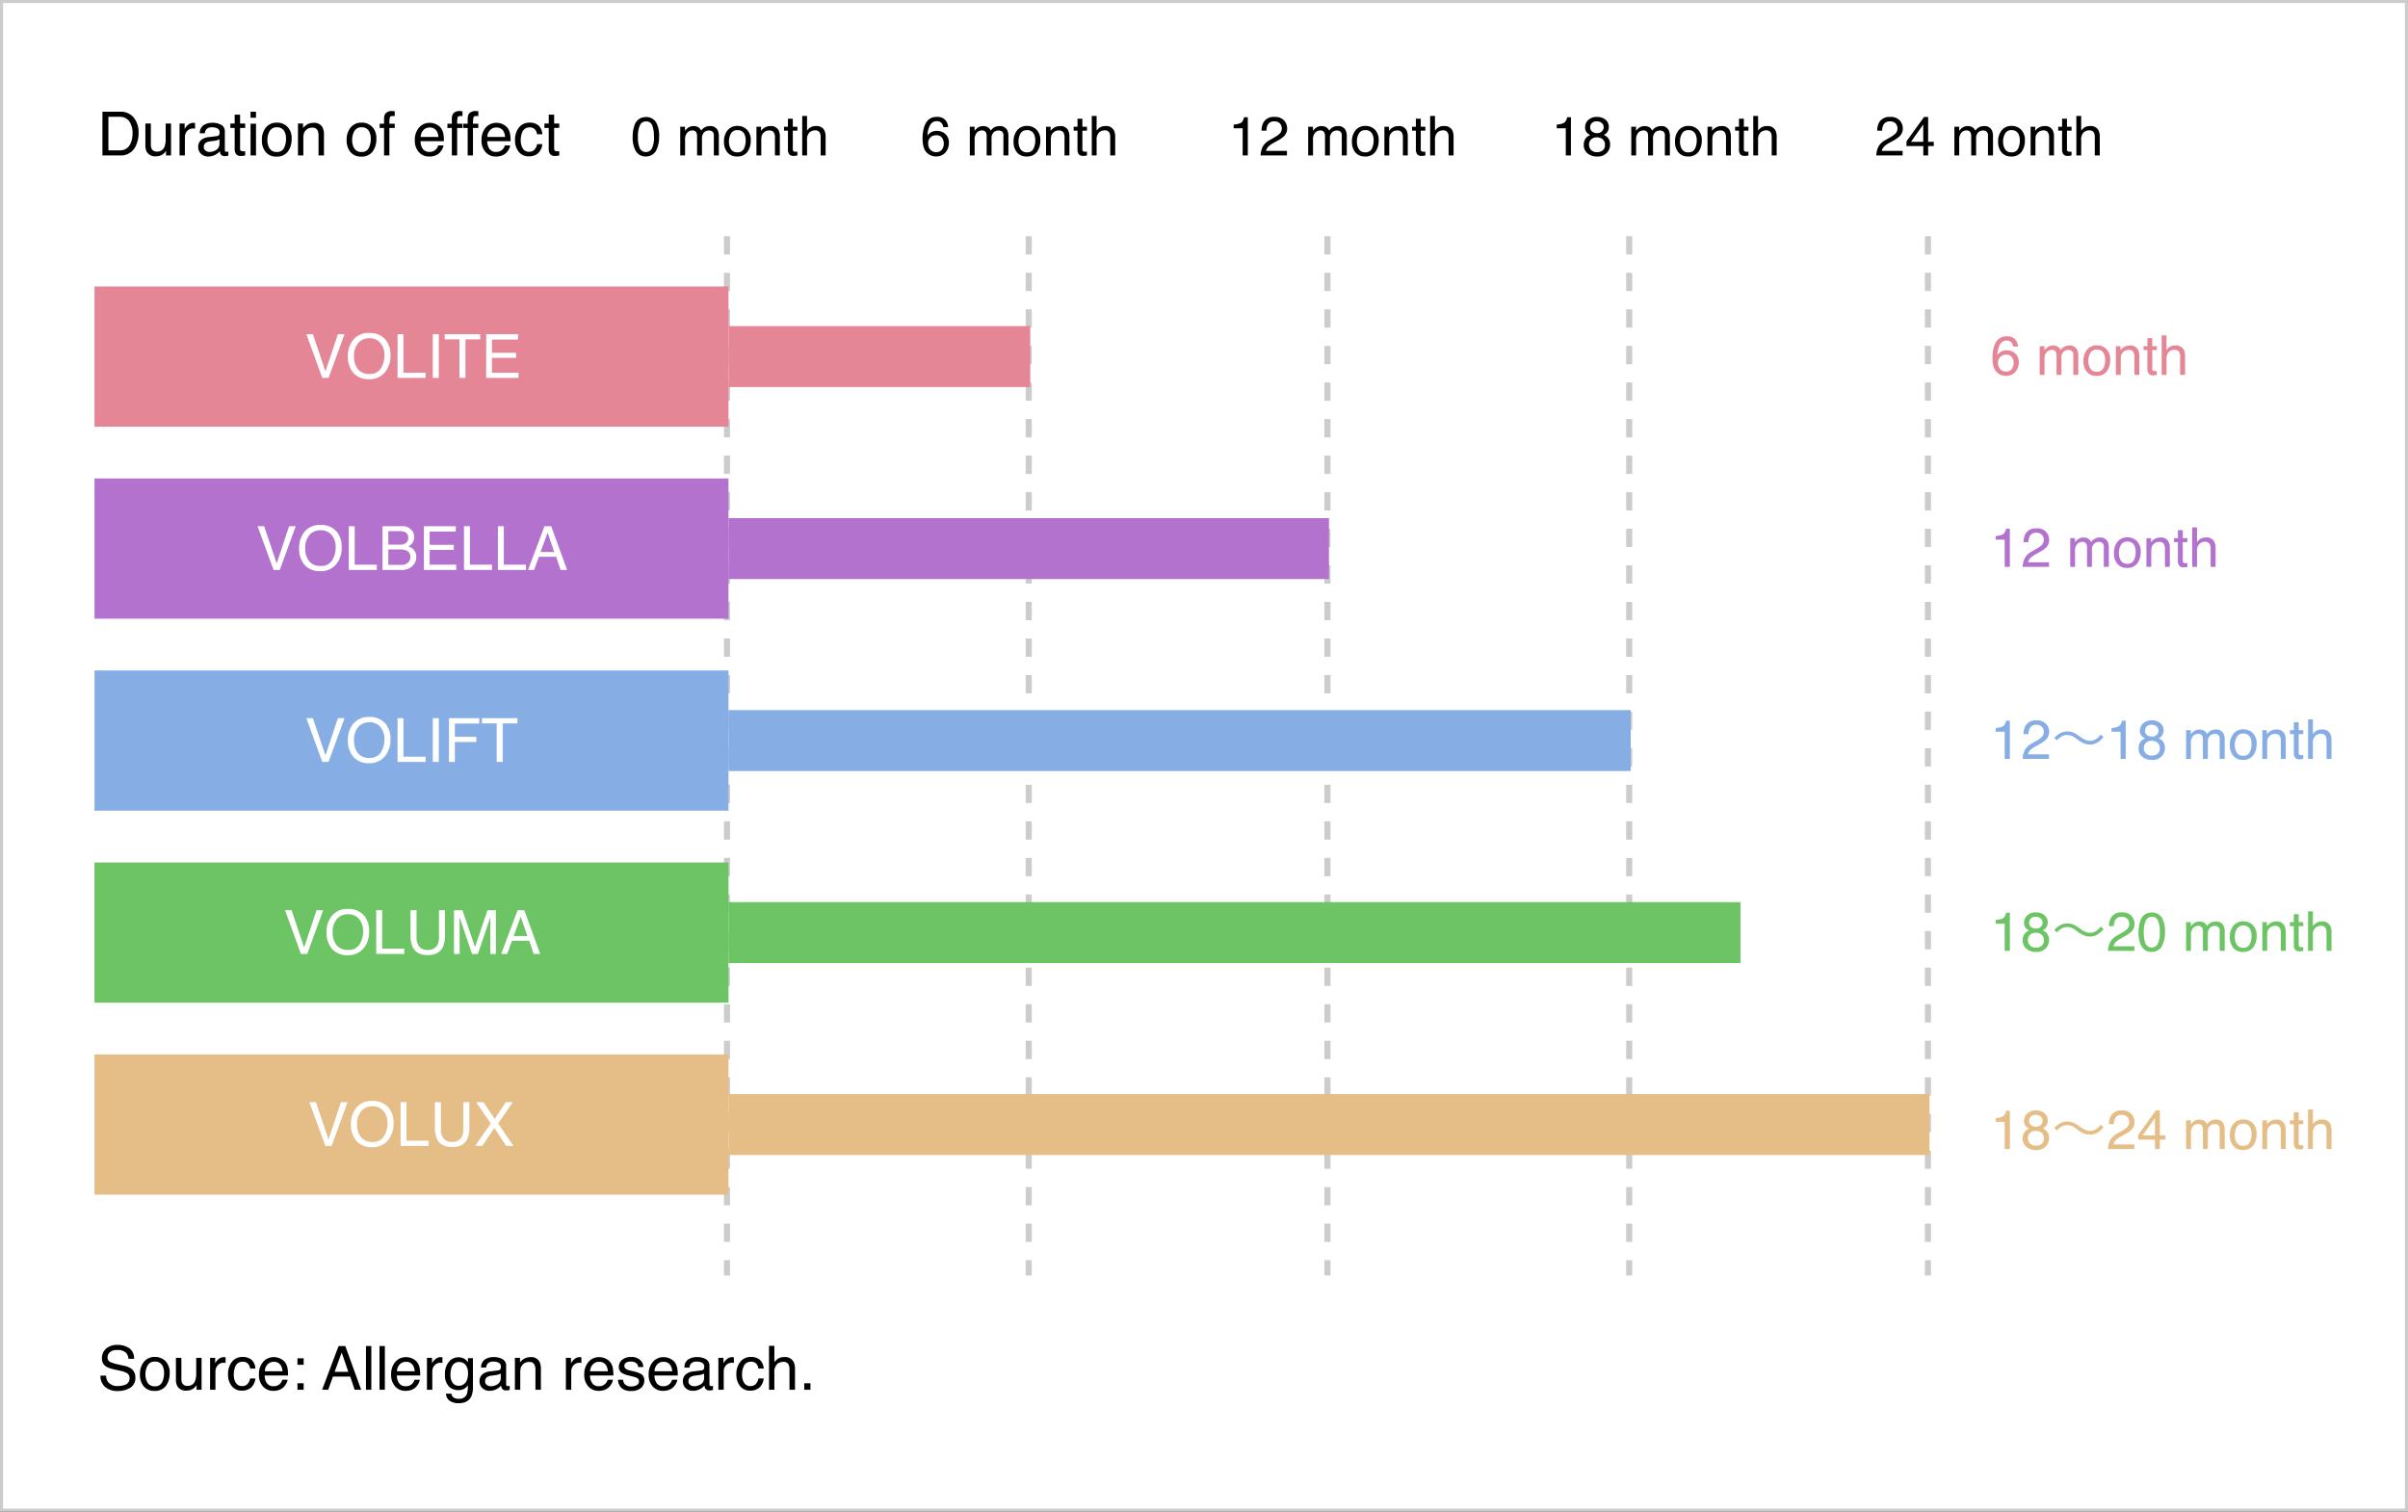 <svg xmlns="http://www.w3.org/2000/svg" width="790" height="496" viewBox="0 0 790 496">
  <rect x="0" y="0" width="790" height="496" fill="#333333" stroke="none"/>
  <g id="グループ_27125" data-name="グループ 27125" transform="translate(8307 3554)">
    <path id="パス_126147" data-name="パス 126147" d="M789.5,495.5H.5V.5h789Z" transform="translate(-8307 -3554)" fill="#fff"/>
    <path id="パス_126148" data-name="パス 126148" d="M1,1V495H789V1H1M0,0H790V496H0Z" transform="translate(-8307 -3554)" fill="#ccc"/>
    <path id="パス_126271" data-name="パス 126271" d="M0,0V341" transform="translate(-8068.5 -3476.5)" fill="none" stroke="#ccc" stroke-width="2" stroke-dasharray="6"/>
    <path id="パス_126272" data-name="パス 126272" d="M0,0V341" transform="translate(-7871.5 -3476.5)" fill="none" stroke="#ccc" stroke-width="2" stroke-dasharray="6"/>
    <path id="パス_126273" data-name="パス 126273" d="M0,0V341" transform="translate(-7969.5 -3476.5)" fill="none" stroke="#ccc" stroke-width="2" stroke-dasharray="6"/>
    <path id="パス_126274" data-name="パス 126274" d="M0,0V341" transform="translate(-7772.5 -3476.5)" fill="none" stroke="#ccc" stroke-width="2" stroke-dasharray="6"/>
    <path id="パス_126275" data-name="パス 126275" d="M0,0V341" transform="translate(-7674.5 -3476.5)" fill="none" stroke="#ccc" stroke-width="2" stroke-dasharray="6"/>
    <path id="パス_126276" data-name="パス 126276" d="M0,0H208V46H0Z" transform="translate(-8276 -3460)" fill="#e58697"/>
    <path id="パス_126277" data-name="パス 126277" d="M0,0H208V46H0Z" transform="translate(-8276 -3397)" fill="#b272ce"/>
    <path id="パス_126278" data-name="パス 126278" d="M0,0H208V46H0Z" transform="translate(-8276 -3334)" fill="#86aee5"/>
    <path id="パス_126279" data-name="パス 126279" d="M0,0H208V46H0Z" transform="translate(-8276 -3271)" fill="#6cc465"/>
    <path id="パス_126280" data-name="パス 126280" d="M0,0H208V46H0Z" transform="translate(-8276 -3208)" fill="#e5bd86"/>
    <path id="パス_126281" data-name="パス 126281" d="M0,0H99V20H0Z" transform="translate(-8068 -3447)" fill="#e58697"/>
    <path id="パス_126282" data-name="パス 126282" d="M0,0H197V20H0Z" transform="translate(-8068 -3384)" fill="#b272ce"/>
    <path id="パス_126283" data-name="パス 126283" d="M0,0H296V20H0Z" transform="translate(-8068 -3321)" fill="#86aee5"/>
    <path id="パス_126284" data-name="パス 126284" d="M0,0H332V20H0Z" transform="translate(-8068 -3258)" fill="#6cc465"/>
    <path id="パス_126285" data-name="パス 126285" d="M0,0H394V20H0Z" transform="translate(-8068 -3195)" fill="#e5bd86"/>
    <path id="パス_126162" data-name="パス 126162" d="M7.031-1.66a5.371,5.371,0,0,0,1.621-.205A3.566,3.566,0,0,0,10.508-3.33a6,6,0,0,0,.83-2.227,8.493,8.493,0,0,0,.146-1.5,7,7,0,0,0-1.06-4.141,3.914,3.914,0,0,0-3.413-1.475H3.564V-1.66ZM1.611-14.346H7.422a5.477,5.477,0,0,1,4.59,2.1,7.741,7.741,0,0,1,1.455,4.854,9.67,9.67,0,0,1-.859,4.131A5.3,5.3,0,0,1,7.4,0H1.611ZM17.49-10.459v6.943a2.928,2.928,0,0,0,.254,1.309,1.772,1.772,0,0,0,1.748.938,2.471,2.471,0,0,0,2.5-1.641,6.509,6.509,0,0,0,.361-2.412v-5.137h1.758V0h-1.66l.02-1.543a3.546,3.546,0,0,1-.85,1.006,3.739,3.739,0,0,1-2.441.82,3.149,3.149,0,0,1-3.047-1.494,4.45,4.45,0,0,1-.439-2.139v-7.109Zm9.414,0h1.67v1.807A3.992,3.992,0,0,1,29.58-9.937a2.608,2.608,0,0,1,1.846-.757q.049,0,.166.01t.4.039v1.855a2.626,2.626,0,0,0-.288-.039q-.132-.01-.288-.01a2.508,2.508,0,0,0-2.041.854,2.983,2.983,0,0,0-.713,1.968V0H26.9Zm7.959,7.676a1.448,1.448,0,0,0,.557,1.2,2.064,2.064,0,0,0,1.318.439,4.008,4.008,0,0,0,1.8-.43A2.418,2.418,0,0,0,40-3.906V-5.322a3.007,3.007,0,0,1-.83.342,7.073,7.073,0,0,1-1,.2l-1.064.137a4.071,4.071,0,0,0-1.436.4A1.56,1.56,0,0,0,34.863-2.783Zm4.258-3.555a.955.955,0,0,0,.811-.508,1.545,1.545,0,0,0,.117-.674,1.428,1.428,0,0,0-.64-1.3,3.432,3.432,0,0,0-1.831-.405,2.327,2.327,0,0,0-1.953.742,2.442,2.442,0,0,0-.42,1.221H33.564a3.02,3.02,0,0,1,1.255-2.69,5.152,5.152,0,0,1,2.8-.757,5.693,5.693,0,0,1,3,.7,2.385,2.385,0,0,1,1.143,2.188V-1.8a.771.771,0,0,0,.112.439.542.542,0,0,0,.474.166q.117,0,.264-.015t.313-.044v1.3A4.9,4.9,0,0,1,42.295.2a4.567,4.567,0,0,1-.586.029A1.446,1.446,0,0,1,40.391-.42a2.487,2.487,0,0,1-.3-.967A4.472,4.472,0,0,1,38.545-.166a4.773,4.773,0,0,1-2.217.518A3.3,3.3,0,0,1,33.95-.532a2.936,2.936,0,0,1-.923-2.212A2.849,2.849,0,0,1,33.936-5a4.321,4.321,0,0,1,2.383-.986Zm5.869-7.041h1.777v2.92h1.67v1.436h-1.67V-2.2a.739.739,0,0,0,.371.732,1.577,1.577,0,0,0,.684.107q.127,0,.273,0t.342-.024V0a3.924,3.924,0,0,1-.63.127A5.988,5.988,0,0,1,47.1.166a1.908,1.908,0,0,1-1.67-.63A2.8,2.8,0,0,1,44.99-2.1V-9.023H43.574v-1.436H44.99ZM50.2-10.41h1.787V0H50.2Zm0-3.936h1.787v1.992H50.2ZM58.789-1.133a2.424,2.424,0,0,0,2.4-1.323A6.592,6.592,0,0,0,61.836-5.4a5.242,5.242,0,0,0-.469-2.383,2.637,2.637,0,0,0-2.559-1.445A2.523,2.523,0,0,0,56.465-8a5.7,5.7,0,0,0-.732,2.969,4.961,4.961,0,0,0,.732,2.783A2.58,2.58,0,0,0,58.789-1.133Zm.068-9.629a4.736,4.736,0,0,1,3.418,1.348,5.263,5.263,0,0,1,1.4,3.965,6.8,6.8,0,0,1-1.23,4.18A4.451,4.451,0,0,1,58.623.381,4.311,4.311,0,0,1,55.2-1.079,5.767,5.767,0,0,1,53.926-5a6.239,6.239,0,0,1,1.338-4.2A4.49,4.49,0,0,1,58.857-10.762Zm6.9.3h1.67v1.484A4.684,4.684,0,0,1,69-10.293a4.193,4.193,0,0,1,1.846-.4,3.043,3.043,0,0,1,3.008,1.553,5.514,5.514,0,0,1,.43,2.432V0H72.5V-6.592a3.569,3.569,0,0,0-.283-1.543,1.717,1.717,0,0,0-1.7-.977,3.46,3.46,0,0,0-1.025.127,2.641,2.641,0,0,0-1.27.859,2.587,2.587,0,0,0-.571,1.069,7.2,7.2,0,0,0-.132,1.577V0H65.762Zm20.83,9.326a2.424,2.424,0,0,0,2.4-1.323A6.592,6.592,0,0,0,89.639-5.4a5.242,5.242,0,0,0-.469-2.383,2.637,2.637,0,0,0-2.559-1.445A2.523,2.523,0,0,0,84.268-8a5.7,5.7,0,0,0-.732,2.969,4.961,4.961,0,0,0,.732,2.783A2.58,2.58,0,0,0,86.592-1.133Zm.068-9.629a4.736,4.736,0,0,1,3.418,1.348,5.263,5.263,0,0,1,1.4,3.965,6.8,6.8,0,0,1-1.23,4.18A4.451,4.451,0,0,1,86.426.381,4.311,4.311,0,0,1,83-1.079,5.767,5.767,0,0,1,81.729-5a6.239,6.239,0,0,1,1.338-4.2A4.49,4.49,0,0,1,86.66-10.762ZM94-12.051a3.134,3.134,0,0,1,.381-1.6,2.692,2.692,0,0,1,2.373-.9q.166,0,.342.01t.4.029v1.6q-.273-.02-.4-.024t-.229,0q-.8,0-.957.415a8.206,8.206,0,0,0-.156,2.114H97.5v1.387H95.742V0H94V-9.023H92.549V-10.41H94Zm15.029,1.357a4.771,4.771,0,0,1,2.158.522,3.98,3.98,0,0,1,1.592,1.353,4.666,4.666,0,0,1,.7,1.846,12.076,12.076,0,0,1,.156,2.3h-7.666a4.473,4.473,0,0,0,.752,2.554,2.518,2.518,0,0,0,2.178.962,2.815,2.815,0,0,0,2.2-.908,3.062,3.062,0,0,0,.664-1.221H113.5A3.64,3.64,0,0,1,113.042-2a4.568,4.568,0,0,1-.864,1.157A4.1,4.1,0,0,1,110.2.215a6.022,6.022,0,0,1-1.436.156,4.4,4.4,0,0,1-3.311-1.421,5.529,5.529,0,0,1-1.357-3.979,6.011,6.011,0,0,1,1.367-4.092A4.51,4.51,0,0,1,109.033-10.693Zm2.8,4.629a4.554,4.554,0,0,0-.5-1.826,2.553,2.553,0,0,0-2.412-1.27,2.674,2.674,0,0,0-2.031.874,3.3,3.3,0,0,0-.869,2.222Zm4.4-5.986a3.134,3.134,0,0,1,.381-1.6,2.692,2.692,0,0,1,2.373-.9q.166,0,.342.01t.4.029v1.6q-.273-.02-.4-.024t-.229,0q-.8,0-.957.415A8.206,8.206,0,0,0,118-10.41h1.738v1.387h-1.758V0H116.24V-9.023h-1.455V-10.41h1.455Zm5.205,0a3.134,3.134,0,0,1,.381-1.6,2.692,2.692,0,0,1,2.373-.9q.166,0,.342.01t.4.029v1.6q-.273-.02-.4-.024t-.229,0q-.8,0-.957.415a8.206,8.206,0,0,0-.156,2.114h1.738v1.387h-1.758V0h-1.738V-9.023H119.99V-10.41h1.455Zm9.473,1.357a4.771,4.771,0,0,1,2.158.522,3.98,3.98,0,0,1,1.592,1.353,4.666,4.666,0,0,1,.7,1.846,12.075,12.075,0,0,1,.156,2.3h-7.666a4.473,4.473,0,0,0,.752,2.554,2.518,2.518,0,0,0,2.178.962,2.815,2.815,0,0,0,2.2-.908,3.062,3.062,0,0,0,.664-1.221h1.729A3.641,3.641,0,0,1,134.927-2a4.567,4.567,0,0,1-.864,1.157A4.1,4.1,0,0,1,132.08.215a6.022,6.022,0,0,1-1.436.156,4.4,4.4,0,0,1-3.311-1.421,5.529,5.529,0,0,1-1.357-3.979,6.011,6.011,0,0,1,1.367-4.092A4.51,4.51,0,0,1,130.918-10.693Zm2.8,4.629a4.554,4.554,0,0,0-.5-1.826,2.553,2.553,0,0,0-2.412-1.27,2.674,2.674,0,0,0-2.031.874,3.3,3.3,0,0,0-.869,2.222Zm8-4.7a4.56,4.56,0,0,1,2.876.859,4.117,4.117,0,0,1,1.333,2.959h-1.709a3.155,3.155,0,0,0-.713-1.606,2.252,2.252,0,0,0-1.787-.64,2.469,2.469,0,0,0-2.4,1.641,6.517,6.517,0,0,0-.469,2.627,4.943,4.943,0,0,0,.664,2.646A2.278,2.278,0,0,0,141.6-1.2a2.285,2.285,0,0,0,1.733-.669,3.678,3.678,0,0,0,.884-1.831h1.709a4.587,4.587,0,0,1-1.465,3.042,4.57,4.57,0,0,1-3,.962,4,4,0,0,1-3.271-1.5,5.738,5.738,0,0,1-1.221-3.745,6.309,6.309,0,0,1,1.338-4.287A4.323,4.323,0,0,1,141.719-10.762Zm6.318-2.617h1.777v2.92h1.67v1.436h-1.67V-2.2a.739.739,0,0,0,.371.732,1.577,1.577,0,0,0,.684.107q.127,0,.273,0t.342-.024V0a3.924,3.924,0,0,1-.63.127,5.988,5.988,0,0,1-.708.039,1.908,1.908,0,0,1-1.67-.63,2.8,2.8,0,0,1-.439-1.636V-9.023h-1.416v-1.436h1.416Z" transform="translate(-8275 -3503)"/>
    <path id="パス_126154" data-name="パス 126154" d="M2.793-4.629a3.92,3.92,0,0,0,.576,1.982A3.819,3.819,0,0,0,6.777-1.221,6.033,6.033,0,0,0,8.77-1.533,2.214,2.214,0,0,0,10.508-3.7a1.872,1.872,0,0,0-.732-1.67,7.4,7.4,0,0,0-2.324-.85L5.508-6.66a8.8,8.8,0,0,1-2.7-.947,3,3,0,0,1-1.367-2.686,4.135,4.135,0,0,1,1.338-3.174,5.368,5.368,0,0,1,3.789-1.24,6.581,6.581,0,0,1,3.833,1.089,3.93,3.93,0,0,1,1.577,3.481H10.156A3.6,3.6,0,0,0,9.531-11.9a3.631,3.631,0,0,0-3.018-1.123,3.491,3.491,0,0,0-2.471.723,2.262,2.262,0,0,0-.752,1.68A1.64,1.64,0,0,0,4.17-9.082,12.9,12.9,0,0,0,6.777-8.3l2.012.459a6.164,6.164,0,0,1,2.246.908A3.4,3.4,0,0,1,12.4-4.014,3.645,3.645,0,0,1,10.669-.605,7.763,7.763,0,0,1,6.641.42,6.024,6.024,0,0,1,2.451-.947,4.613,4.613,0,0,1,.967-4.629Zm15.986,3.5a2.424,2.424,0,0,0,2.4-1.323A6.592,6.592,0,0,0,21.826-5.4a5.242,5.242,0,0,0-.469-2.383A2.637,2.637,0,0,0,18.8-9.229,2.523,2.523,0,0,0,16.455-8a5.7,5.7,0,0,0-.732,2.969,4.961,4.961,0,0,0,.732,2.783A2.58,2.58,0,0,0,18.779-1.133Zm.068-9.629a4.736,4.736,0,0,1,3.418,1.348,5.263,5.263,0,0,1,1.4,3.965,6.8,6.8,0,0,1-1.23,4.18A4.451,4.451,0,0,1,18.613.381a4.311,4.311,0,0,1-3.428-1.46A5.767,5.767,0,0,1,13.916-5a6.239,6.239,0,0,1,1.338-4.2A4.49,4.49,0,0,1,18.848-10.762Zm8.662.3v6.943a2.928,2.928,0,0,0,.254,1.309,1.772,1.772,0,0,0,1.748.938,2.471,2.471,0,0,0,2.5-1.641,6.509,6.509,0,0,0,.361-2.412v-5.137h1.758V0h-1.66l.02-1.543a3.546,3.546,0,0,1-.85,1.006A3.739,3.739,0,0,1,29.2.283a3.149,3.149,0,0,1-3.047-1.494,4.45,4.45,0,0,1-.439-2.139v-7.109Zm9.414,0h1.67v1.807A3.992,3.992,0,0,1,39.6-9.937a2.608,2.608,0,0,1,1.846-.757q.049,0,.166.01t.4.039v1.855a2.626,2.626,0,0,0-.288-.039q-.132-.01-.288-.01a2.508,2.508,0,0,0-2.041.854,2.983,2.983,0,0,0-.713,1.968V0H36.924Zm10.645-.3a4.56,4.56,0,0,1,2.876.859,4.117,4.117,0,0,1,1.333,2.959H50.068a3.155,3.155,0,0,0-.713-1.606,2.252,2.252,0,0,0-1.787-.64,2.469,2.469,0,0,0-2.4,1.641A6.517,6.517,0,0,0,44.7-4.922a4.943,4.943,0,0,0,.664,2.646A2.278,2.278,0,0,0,47.451-1.2a2.285,2.285,0,0,0,1.733-.669A3.678,3.678,0,0,0,50.068-3.7h1.709A4.587,4.587,0,0,1,50.313-.659a4.57,4.57,0,0,1-3,.962,4,4,0,0,1-3.271-1.5,5.738,5.738,0,0,1-1.221-3.745A6.309,6.309,0,0,1,44.16-9.229,4.323,4.323,0,0,1,47.568-10.762Zm10.322.068a4.771,4.771,0,0,1,2.158.522,3.98,3.98,0,0,1,1.592,1.353,4.666,4.666,0,0,1,.7,1.846,12.076,12.076,0,0,1,.156,2.3H54.834a4.473,4.473,0,0,0,.752,2.554,2.518,2.518,0,0,0,2.178.962,2.815,2.815,0,0,0,2.2-.908,3.062,3.062,0,0,0,.664-1.221h1.729A3.64,3.64,0,0,1,61.9-2,4.567,4.567,0,0,1,61.035-.84,4.1,4.1,0,0,1,59.053.215a6.022,6.022,0,0,1-1.436.156A4.4,4.4,0,0,1,54.307-1.05a5.529,5.529,0,0,1-1.357-3.979,6.011,6.011,0,0,1,1.367-4.092A4.51,4.51,0,0,1,57.891-10.693Zm2.8,4.629a4.554,4.554,0,0,0-.5-1.826,2.553,2.553,0,0,0-2.412-1.27,2.674,2.674,0,0,0-2.031.874,3.3,3.3,0,0,0-.869,2.222Zm4.893-4.258h2.041v2.129H65.586Zm0,8.193h2.041V0H65.586Zm16.689-3.75L80.1-12.217,77.783-5.879Zm-3.193-8.467h2.2L86.484,0H84.355L82.9-4.3H77.227L75.674,0H73.682Zm8.984,0h1.758V0H88.066Zm4.443,0h1.758V0H92.51Zm8.75,3.652a4.771,4.771,0,0,1,2.158.522,3.98,3.98,0,0,1,1.592,1.353,4.666,4.666,0,0,1,.7,1.846,12.076,12.076,0,0,1,.156,2.3H98.2a4.473,4.473,0,0,0,.752,2.554,2.518,2.518,0,0,0,2.178.962,2.815,2.815,0,0,0,2.2-.908,3.062,3.062,0,0,0,.664-1.221h1.729A3.64,3.64,0,0,1,105.269-2,4.568,4.568,0,0,1,104.4-.84,4.1,4.1,0,0,1,102.422.215a6.022,6.022,0,0,1-1.436.156A4.4,4.4,0,0,1,97.676-1.05a5.529,5.529,0,0,1-1.357-3.979,6.011,6.011,0,0,1,1.367-4.092A4.51,4.51,0,0,1,101.26-10.693Zm2.8,4.629a4.554,4.554,0,0,0-.5-1.826,2.553,2.553,0,0,0-2.412-1.27,2.674,2.674,0,0,0-2.031.874,3.3,3.3,0,0,0-.869,2.222Zm4.014-4.395h1.67v1.807a3.992,3.992,0,0,1,1.006-1.284,2.608,2.608,0,0,1,1.846-.757q.049,0,.166.01t.4.039v1.855a2.626,2.626,0,0,0-.288-.039q-.132-.01-.288-.01a2.508,2.508,0,0,0-2.041.854,2.983,2.983,0,0,0-.713,1.968V0h-1.758Zm10.3-.186a3.812,3.812,0,0,1,2.148.605,4.826,4.826,0,0,1,1.016,1v-1.318h1.621V-.85a7.014,7.014,0,0,1-.586,3.145q-1.094,2.129-4.131,2.129a5.067,5.067,0,0,1-2.842-.757A2.951,2.951,0,0,1,114.316,1.3H116.1a1.989,1.989,0,0,0,.508,1.084,2.589,2.589,0,0,0,1.875.586,2.58,2.58,0,0,0,2.646-1.426,8.03,8.03,0,0,0,.342-3,3.449,3.449,0,0,1-1.27,1.191,4.223,4.223,0,0,1-1.963.391,4.19,4.19,0,0,1-2.974-1.206,5.3,5.3,0,0,1-1.274-3.989,6.042,6.042,0,0,1,1.284-4.1A3.971,3.971,0,0,1,118.379-10.645Zm3.164,5.371a4.36,4.36,0,0,0-.8-2.881,2.566,2.566,0,0,0-2.041-.937,2.52,2.52,0,0,0-2.539,1.738,6.816,6.816,0,0,0-.361,2.432,4.316,4.316,0,0,0,.718,2.69,2.317,2.317,0,0,0,1.929.923,2.708,2.708,0,0,0,2.666-1.709A5.512,5.512,0,0,0,121.543-5.273Zm5.615,2.49a1.448,1.448,0,0,0,.557,1.2,2.064,2.064,0,0,0,1.318.439,4.008,4.008,0,0,0,1.8-.43,2.418,2.418,0,0,0,1.465-2.334V-5.322a3.007,3.007,0,0,1-.83.342,7.074,7.074,0,0,1-1,.2l-1.064.137a4.071,4.071,0,0,0-1.436.4A1.56,1.56,0,0,0,127.158-2.783Zm4.258-3.555a.955.955,0,0,0,.811-.508,1.545,1.545,0,0,0,.117-.674,1.428,1.428,0,0,0-.64-1.3,3.432,3.432,0,0,0-1.831-.405,2.327,2.327,0,0,0-1.953.742,2.442,2.442,0,0,0-.42,1.221h-1.641a3.02,3.02,0,0,1,1.255-2.69,5.152,5.152,0,0,1,2.8-.757,5.693,5.693,0,0,1,3,.7,2.385,2.385,0,0,1,1.143,2.188V-1.8a.771.771,0,0,0,.112.439.542.542,0,0,0,.474.166q.117,0,.264-.015t.313-.044v1.3A4.9,4.9,0,0,1,134.59.2,4.567,4.567,0,0,1,134,.225a1.446,1.446,0,0,1-1.318-.645,2.487,2.487,0,0,1-.3-.967A4.472,4.472,0,0,1,130.84-.166a4.773,4.773,0,0,1-2.217.518,3.3,3.3,0,0,1-2.378-.884,2.936,2.936,0,0,1-.923-2.212A2.849,2.849,0,0,1,126.23-5a4.321,4.321,0,0,1,2.383-.986Zm5.518-4.121h1.67v1.484a4.684,4.684,0,0,1,1.572-1.318,4.193,4.193,0,0,1,1.846-.4,3.043,3.043,0,0,1,3.008,1.553,5.514,5.514,0,0,1,.43,2.432V0h-1.787V-6.592a3.569,3.569,0,0,0-.283-1.543,1.717,1.717,0,0,0-1.7-.977,3.46,3.46,0,0,0-1.025.127,2.641,2.641,0,0,0-1.27.859,2.587,2.587,0,0,0-.571,1.069,7.2,7.2,0,0,0-.132,1.577V0h-1.758Zm16.729,0h1.67v1.807a3.992,3.992,0,0,1,1.006-1.284,2.608,2.608,0,0,1,1.846-.757q.049,0,.166.01t.4.039v1.855a2.626,2.626,0,0,0-.288-.039q-.132-.01-.288-.01a2.508,2.508,0,0,0-2.041.854,2.983,2.983,0,0,0-.713,1.968V0h-1.758Zm10.967-.234a4.771,4.771,0,0,1,2.158.522,3.98,3.98,0,0,1,1.592,1.353,4.666,4.666,0,0,1,.7,1.846,12.075,12.075,0,0,1,.156,2.3h-7.666a4.473,4.473,0,0,0,.752,2.554,2.518,2.518,0,0,0,2.178.962,2.815,2.815,0,0,0,2.2-.908,3.062,3.062,0,0,0,.664-1.221h1.729A3.641,3.641,0,0,1,168.638-2a4.567,4.567,0,0,1-.864,1.157A4.1,4.1,0,0,1,165.791.215a6.022,6.022,0,0,1-1.436.156,4.4,4.4,0,0,1-3.311-1.421,5.529,5.529,0,0,1-1.357-3.979,6.011,6.011,0,0,1,1.367-4.092A4.51,4.51,0,0,1,164.629-10.693Zm2.8,4.629a4.554,4.554,0,0,0-.5-1.826,2.553,2.553,0,0,0-2.412-1.27,2.674,2.674,0,0,0-2.031.874,3.3,3.3,0,0,0-.869,2.222Zm5.01,2.783a2.556,2.556,0,0,0,.439,1.348,2.762,2.762,0,0,0,2.3.85,3.4,3.4,0,0,0,1.719-.425,1.411,1.411,0,0,0,.742-1.313,1.123,1.123,0,0,0-.6-1.025,7.082,7.082,0,0,0-1.5-.5l-1.4-.352a6.812,6.812,0,0,1-1.973-.742,2.218,2.218,0,0,1-1.133-1.973,3.014,3.014,0,0,1,1.069-2.4,4.266,4.266,0,0,1,2.876-.918A3.992,3.992,0,0,1,178.4-9.346a3.009,3.009,0,0,1,.635,1.895h-1.66a2.034,2.034,0,0,0-.42-1.084,2.678,2.678,0,0,0-2.1-.693,2.51,2.51,0,0,0-1.509.381,1.194,1.194,0,0,0-.513,1.006,1.238,1.238,0,0,0,.674,1.094,4.049,4.049,0,0,0,1.152.43l1.162.283a8.985,8.985,0,0,1,2.539.889,2.353,2.353,0,0,1,1.025,2.119,3.229,3.229,0,0,1-1.06,2.412A4.51,4.51,0,0,1,175.1.4a4.33,4.33,0,0,1-3.306-1.06,4.007,4.007,0,0,1-1.04-2.622Zm13.311-7.412a4.771,4.771,0,0,1,2.158.522A3.98,3.98,0,0,1,189.5-8.818a4.666,4.666,0,0,1,.7,1.846,12.075,12.075,0,0,1,.156,2.3H182.7a4.473,4.473,0,0,0,.752,2.554,2.518,2.518,0,0,0,2.178.962,2.815,2.815,0,0,0,2.2-.908,3.062,3.062,0,0,0,.664-1.221h1.729A3.641,3.641,0,0,1,189.761-2,4.567,4.567,0,0,1,188.9-.84,4.1,4.1,0,0,1,186.914.215a6.022,6.022,0,0,1-1.436.156,4.4,4.4,0,0,1-3.311-1.421,5.529,5.529,0,0,1-1.357-3.979,6.011,6.011,0,0,1,1.367-4.092A4.51,4.51,0,0,1,185.752-10.693Zm2.8,4.629a4.554,4.554,0,0,0-.5-1.826,2.553,2.553,0,0,0-2.412-1.27,2.674,2.674,0,0,0-2.031.874,3.3,3.3,0,0,0-.869,2.222Zm5.313,3.281a1.448,1.448,0,0,0,.557,1.2,2.064,2.064,0,0,0,1.318.439,4.008,4.008,0,0,0,1.8-.43A2.418,2.418,0,0,0,199-3.906V-5.322a3.007,3.007,0,0,1-.83.342,7.074,7.074,0,0,1-1,.2l-1.064.137a4.071,4.071,0,0,0-1.436.4A1.56,1.56,0,0,0,193.867-2.783Zm4.258-3.555a.955.955,0,0,0,.811-.508,1.545,1.545,0,0,0,.117-.674,1.428,1.428,0,0,0-.64-1.3,3.432,3.432,0,0,0-1.831-.405,2.327,2.327,0,0,0-1.953.742,2.442,2.442,0,0,0-.42,1.221h-1.641a3.02,3.02,0,0,1,1.255-2.69,5.152,5.152,0,0,1,2.8-.757,5.693,5.693,0,0,1,3,.7,2.385,2.385,0,0,1,1.143,2.188V-1.8a.771.771,0,0,0,.112.439.542.542,0,0,0,.474.166q.117,0,.264-.015t.313-.044v1.3A4.9,4.9,0,0,1,201.3.2a4.567,4.567,0,0,1-.586.029,1.446,1.446,0,0,1-1.318-.645,2.487,2.487,0,0,1-.3-.967,4.472,4.472,0,0,1-1.543,1.221,4.773,4.773,0,0,1-2.217.518,3.3,3.3,0,0,1-2.378-.884,2.936,2.936,0,0,1-.923-2.212A2.849,2.849,0,0,1,192.939-5a4.321,4.321,0,0,1,2.383-.986Zm5.566-4.121h1.67v1.807a3.992,3.992,0,0,1,1.006-1.284,2.608,2.608,0,0,1,1.846-.757q.049,0,.166.01t.4.039v1.855a2.626,2.626,0,0,0-.288-.039q-.132-.01-.288-.01a2.508,2.508,0,0,0-2.041.854,2.983,2.983,0,0,0-.713,1.968V0h-1.758Zm10.645-.3a4.56,4.56,0,0,1,2.876.859,4.117,4.117,0,0,1,1.333,2.959h-1.709a3.155,3.155,0,0,0-.713-1.606,2.252,2.252,0,0,0-1.787-.64,2.469,2.469,0,0,0-2.4,1.641,6.517,6.517,0,0,0-.469,2.627,4.943,4.943,0,0,0,.664,2.646,2.278,2.278,0,0,0,2.09,1.074,2.285,2.285,0,0,0,1.733-.669,3.678,3.678,0,0,0,.884-1.831h1.709A4.587,4.587,0,0,1,217.08-.659a4.57,4.57,0,0,1-3,.962,4,4,0,0,1-3.271-1.5,5.738,5.738,0,0,1-1.221-3.745,6.309,6.309,0,0,1,1.338-4.287A4.323,4.323,0,0,1,214.336-10.762Zm5.967-3.633h1.758v5.352a5.075,5.075,0,0,1,1.123-1.113,3.789,3.789,0,0,1,2.119-.557,3.134,3.134,0,0,1,3.086,1.592,5.428,5.428,0,0,1,.439,2.412V0h-1.807V-6.592a3.687,3.687,0,0,0-.293-1.689,1.872,1.872,0,0,0-1.8-.859,2.993,2.993,0,0,0-1.982.752,3.616,3.616,0,0,0-.889,2.842V0H220.3ZM231.846-2.129h2.041V0h-2.041Z" transform="translate(-8275 -3098)"/>
    <path id="パス_126157" data-name="パス 126157" d="M2.656-14.346,6.777-2.129,10.85-14.346h2.178L7.793,0H5.732L.508-14.346Zm18.4-.391a6.568,6.568,0,0,1,5.625,2.441,7.912,7.912,0,0,1,1.426,4.873A8.527,8.527,0,0,1,26.475-2.08,6.468,6.468,0,0,1,21.016.42a6.525,6.525,0,0,1-5.205-2.187A8.26,8.26,0,0,1,14.121-7.1a8.481,8.481,0,0,1,1.445-4.98A6.262,6.262,0,0,1,21.055-14.736Zm.2,13.418a4.046,4.046,0,0,0,3.716-1.841,7.835,7.835,0,0,0,1.147-4.233,6.039,6.039,0,0,0-1.323-4.072,4.516,4.516,0,0,0-3.618-1.543,4.712,4.712,0,0,0-3.633,1.528,6.441,6.441,0,0,0-1.406,4.507,6.585,6.585,0,0,0,1.206,4.019A4.536,4.536,0,0,0,21.25-1.318Zm9.17-13.027h1.943V-1.709h7.266V0H30.42ZM46.934-8.281a4.359,4.359,0,0,0,1.914-.342,1.969,1.969,0,0,0,1.074-1.934,1.864,1.864,0,0,0-1.143-1.895,5.135,5.135,0,0,0-1.914-.273H43.4v4.443Zm.654,6.621A2.956,2.956,0,0,0,50.137-2.7a2.606,2.606,0,0,0,.479-1.582,2.1,2.1,0,0,0-1.4-2.129,5.286,5.286,0,0,0-1.963-.3H43.4V-1.66ZM41.494-14.346h6.162a4.085,4.085,0,0,1,3.584,1.5,3.475,3.475,0,0,1,.625,2.051,3.229,3.229,0,0,1-.771,2.227,3.77,3.77,0,0,1-1.152.84,4.875,4.875,0,0,1,1.65.947,3.437,3.437,0,0,1,.967,2.588,4,4,0,0,1-.869,2.51A4.895,4.895,0,0,1,47.559,0H41.494Zm13.574,0H65.527v1.758H56.963v4.355h7.92v1.66h-7.92v4.863h8.711V0H55.068Zm13.154,0h1.943V-1.709h7.266V0H68.223Zm11.123,0h1.943V-1.709h7.266V0H79.346ZM97.832-5.879l-2.178-6.338L93.34-5.879Zm-3.193-8.467h2.2L102.041,0H99.912L98.457-4.3H92.783L91.23,0H89.238Z" transform="translate(-8223 -3367)" fill="#fff"/>
    <path id="パス_126158" data-name="パス 126158" d="M2.656-14.346,6.777-2.129,10.85-14.346h2.178L7.793,0H5.732L.508-14.346Zm18.4-.391a6.568,6.568,0,0,1,5.625,2.441,7.912,7.912,0,0,1,1.426,4.873A8.527,8.527,0,0,1,26.475-2.08,6.468,6.468,0,0,1,21.016.42a6.525,6.525,0,0,1-5.205-2.187A8.26,8.26,0,0,1,14.121-7.1a8.481,8.481,0,0,1,1.445-4.98A6.262,6.262,0,0,1,21.055-14.736Zm.2,13.418a4.046,4.046,0,0,0,3.716-1.841,7.835,7.835,0,0,0,1.147-4.233,6.039,6.039,0,0,0-1.323-4.072,4.516,4.516,0,0,0-3.618-1.543,4.712,4.712,0,0,0-3.633,1.528,6.441,6.441,0,0,0-1.406,4.507,6.585,6.585,0,0,0,1.206,4.019A4.536,4.536,0,0,0,21.25-1.318Zm9.17-13.027h1.943V-1.709h7.266V0H30.42Zm11.563,0h1.963V0H41.982Zm15.557,0v1.709H52.705V0H50.732V-12.637H45.9v-1.709Zm1.963,0H69.961v1.758H61.4v4.355h7.92v1.66H61.4v4.863h8.711V0H59.5Z" transform="translate(-8207 -3430)" fill="#fff"/>
    <path id="パス_126159" data-name="パス 126159" d="M2.656-14.346,6.777-2.129,10.85-14.346h2.178L7.793,0H5.732L.508-14.346Zm18.4-.391a6.568,6.568,0,0,1,5.625,2.441,7.912,7.912,0,0,1,1.426,4.873A8.527,8.527,0,0,1,26.475-2.08,6.468,6.468,0,0,1,21.016.42a6.525,6.525,0,0,1-5.205-2.187A8.26,8.26,0,0,1,14.121-7.1a8.481,8.481,0,0,1,1.445-4.98A6.262,6.262,0,0,1,21.055-14.736Zm.2,13.418a4.046,4.046,0,0,0,3.716-1.841,7.835,7.835,0,0,0,1.147-4.233,6.039,6.039,0,0,0-1.323-4.072,4.516,4.516,0,0,0-3.618-1.543,4.712,4.712,0,0,0-3.633,1.528,6.441,6.441,0,0,0-1.406,4.507,6.585,6.585,0,0,0,1.206,4.019A4.536,4.536,0,0,0,21.25-1.318Zm9.17-13.027h1.943V-1.709h7.266V0H30.42Zm11.563,0h1.963V0H41.982Zm5.3,0h9.951v1.758H49.229v4.355H56.27v1.709H49.229V0H47.285Zm22.471,0v1.709H64.922V0H62.949V-12.637H58.115v-1.709Z" transform="translate(-8207 -3304)" fill="#fff"/>
    <path id="パス_126160" data-name="パス 126160" d="M2.656-14.346,6.777-2.129,10.85-14.346h2.178L7.793,0H5.732L.508-14.346Zm18.4-.391a6.568,6.568,0,0,1,5.625,2.441,7.912,7.912,0,0,1,1.426,4.873A8.527,8.527,0,0,1,26.475-2.08,6.468,6.468,0,0,1,21.016.42a6.525,6.525,0,0,1-5.205-2.187A8.26,8.26,0,0,1,14.121-7.1a8.481,8.481,0,0,1,1.445-4.98A6.262,6.262,0,0,1,21.055-14.736Zm.2,13.418a4.046,4.046,0,0,0,3.716-1.841,7.835,7.835,0,0,0,1.147-4.233,6.039,6.039,0,0,0-1.323-4.072,4.516,4.516,0,0,0-3.618-1.543,4.712,4.712,0,0,0-3.633,1.528,6.441,6.441,0,0,0-1.406,4.507,6.585,6.585,0,0,0,1.206,4.019A4.536,4.536,0,0,0,21.25-1.318Zm9.17-13.027h1.943V-1.709h7.266V0H30.42Zm13.232,0v8.867a5.216,5.216,0,0,0,.586,2.6,3.079,3.079,0,0,0,2.93,1.563,3.442,3.442,0,0,0,3.359-1.689,5.378,5.378,0,0,0,.479-2.471v-8.867h1.973v8.057a9.321,9.321,0,0,1-.713,4.072q-1.309,2.6-4.941,2.6t-4.932-2.6a9.321,9.321,0,0,1-.713-4.072v-8.057Zm12.285,0h2.783L62.842-2.217l4.092-12.129h2.754V0H67.842V-8.467q0-.439.02-1.455t.02-2.178L63.789,0H61.865L57.744-12.1v.439q0,.527.024,1.606t.024,1.587V0H55.938ZM80.01-5.879l-2.178-6.338L75.518-5.879Zm-3.193-8.467h2.2L84.219,0H82.09L80.635-4.3H74.961L73.408,0H71.416Z" transform="translate(-8214 -3241)" fill="#fff"/>
    <path id="パス_126161" data-name="パス 126161" d="M2.656-14.346,6.777-2.129,10.85-14.346h2.178L7.793,0H5.732L.508-14.346Zm18.4-.391a6.568,6.568,0,0,1,5.625,2.441,7.912,7.912,0,0,1,1.426,4.873A8.527,8.527,0,0,1,26.475-2.08,6.468,6.468,0,0,1,21.016.42a6.525,6.525,0,0,1-5.205-2.187A8.26,8.26,0,0,1,14.121-7.1a8.481,8.481,0,0,1,1.445-4.98A6.262,6.262,0,0,1,21.055-14.736Zm.2,13.418a4.046,4.046,0,0,0,3.716-1.841,7.835,7.835,0,0,0,1.147-4.233,6.039,6.039,0,0,0-1.323-4.072,4.516,4.516,0,0,0-3.618-1.543,4.712,4.712,0,0,0-3.633,1.528,6.441,6.441,0,0,0-1.406,4.507,6.585,6.585,0,0,0,1.206,4.019A4.536,4.536,0,0,0,21.25-1.318Zm9.17-13.027h1.943V-1.709h7.266V0H30.42Zm13.232,0v8.867a5.216,5.216,0,0,0,.586,2.6,3.079,3.079,0,0,0,2.93,1.563,3.442,3.442,0,0,0,3.359-1.689,5.378,5.378,0,0,0,.479-2.471v-8.867h1.973v8.057a9.321,9.321,0,0,1-.713,4.072q-1.309,2.6-4.941,2.6t-4.932-2.6a9.321,9.321,0,0,1-.713-4.072v-8.057ZM57.217,0H54.873L60.01-7.354,55.2-14.346h2.432l3.662,5.488,3.633-5.488h2.314L62.422-7.354,67.471,0H65.059L61.191-5.9Z" transform="translate(-8206 -3178)" fill="#fff"/>
    <path id="パス_126163" data-name="パス 126163" d="M4.869-12.586A3.719,3.719,0,0,1,8.4-10.573a9,9,0,0,1,.844,4.263,10.265,10.265,0,0,1-.765,4.245A3.744,3.744,0,0,1,4.86.343,3.626,3.626,0,0,1,1.485-1.626,9.014,9.014,0,0,1,.563-6.038a10.9,10.9,0,0,1,.554-3.683A3.789,3.789,0,0,1,4.869-12.586ZM4.852-1.1a2.251,2.251,0,0,0,1.96-1.09,7.891,7.891,0,0,0,.729-4.061,10.032,10.032,0,0,0-.527-3.529,2.007,2.007,0,0,0-2.048-1.384A2.141,2.141,0,0,0,2.922-9.848a9.073,9.073,0,0,0-.646,3.872,9.507,9.507,0,0,0,.413,3.094A2.252,2.252,0,0,0,4.852-1.1Zm11.32-8.314h1.564v1.336a5.258,5.258,0,0,1,1.02-1.011,3.066,3.066,0,0,1,1.775-.536,2.794,2.794,0,0,1,1.811.554,2.894,2.894,0,0,1,.7.932,3.419,3.419,0,0,1,1.239-1.121,3.457,3.457,0,0,1,1.6-.365,2.616,2.616,0,0,1,2.584,1.371,4.482,4.482,0,0,1,.369,1.986V0H27.193V-6.539a1.523,1.523,0,0,0-.47-1.292,1.861,1.861,0,0,0-1.147-.352,2.277,2.277,0,0,0-1.6.624A2.74,2.74,0,0,0,23.3-5.476V0H21.691V-6.144a3.192,3.192,0,0,0-.229-1.4A1.394,1.394,0,0,0,20.118-8.2a2.32,2.32,0,0,0-1.63.694,3.4,3.4,0,0,0-.734,2.514V0H16.172ZM34.9-1.02A2.182,2.182,0,0,0,37.059-2.21a5.933,5.933,0,0,0,.584-2.65A4.718,4.718,0,0,0,37.222-7a2.373,2.373,0,0,0-2.3-1.3A2.271,2.271,0,0,0,32.81-7.2a5.133,5.133,0,0,0-.659,2.672,4.465,4.465,0,0,0,.659,2.5A2.322,2.322,0,0,0,34.9-1.02Zm.062-8.666a4.262,4.262,0,0,1,3.076,1.213A4.736,4.736,0,0,1,39.3-4.9a6.122,6.122,0,0,1-1.107,3.762A4.006,4.006,0,0,1,34.752.343,3.88,3.88,0,0,1,31.667-.971,5.19,5.19,0,0,1,30.524-4.5a5.615,5.615,0,0,1,1.2-3.779A4.041,4.041,0,0,1,34.963-9.686Zm6.214.272h1.5v1.336a4.215,4.215,0,0,1,1.415-1.187,3.773,3.773,0,0,1,1.661-.36,2.739,2.739,0,0,1,2.707,1.4,4.962,4.962,0,0,1,.387,2.188V0H47.241V-5.933a3.212,3.212,0,0,0-.255-1.389A1.545,1.545,0,0,0,45.457-8.2a3.114,3.114,0,0,0-.923.114,2.377,2.377,0,0,0-1.143.773,2.329,2.329,0,0,0-.514.962,6.478,6.478,0,0,0-.119,1.419V0H41.177ZM51.5-12.041h1.6v2.628h1.5v1.292H53.1v6.144a.665.665,0,0,0,.334.659,1.42,1.42,0,0,0,.615.1q.114,0,.246,0t.308-.022V0a3.532,3.532,0,0,1-.567.114A5.39,5.39,0,0,1,53.4.149a1.717,1.717,0,0,1-1.5-.567,2.519,2.519,0,0,1-.4-1.472V-8.121H50.229V-9.413H51.5Zm4.685-.914h1.582v4.816a4.568,4.568,0,0,1,1.011-1,3.41,3.41,0,0,1,1.907-.5,2.821,2.821,0,0,1,2.777,1.433,4.885,4.885,0,0,1,.4,2.171V0H62.235V-5.933a3.318,3.318,0,0,0-.264-1.521,1.685,1.685,0,0,0-1.617-.773,2.694,2.694,0,0,0-1.784.677,3.254,3.254,0,0,0-.8,2.558V0H56.188Z" transform="translate(-8100 -3503)"/>
    <path id="パス_126164" data-name="パス 126164" d="M5.265-12.639A3.477,3.477,0,0,1,8.2-11.544,3.691,3.691,0,0,1,9.035-9.29H7.471a2.885,2.885,0,0,0-.448-1.169,2,2,0,0,0-1.731-.791,2.4,2.4,0,0,0-2.109,1.226,7.065,7.065,0,0,0-.87,3.511,3.44,3.44,0,0,1,1.371-1.2A3.954,3.954,0,0,1,5.37-8.06,4.105,4.105,0,0,1,8.13-7.049,3.755,3.755,0,0,1,9.308-4.034,4.573,4.573,0,0,1,8.191-1,3.932,3.932,0,0,1,5.01.325a4.08,4.08,0,0,1-3.05-1.34Q.677-2.355.677-5.528A12.146,12.146,0,0,1,1.248-9.51Q2.347-12.639,5.265-12.639ZM5.15-1.081A2.171,2.171,0,0,0,7.018-1.92,3.245,3.245,0,0,0,7.638-3.9a3.388,3.388,0,0,0-.554-1.841,2.194,2.194,0,0,0-2.013-.875,2.624,2.624,0,0,0-1.789.677A2.574,2.574,0,0,0,2.514-3.9a2.974,2.974,0,0,0,.7,2.008A2.419,2.419,0,0,0,5.15-1.081ZM16.172-9.413h1.564v1.336a5.258,5.258,0,0,1,1.02-1.011,3.066,3.066,0,0,1,1.775-.536,2.794,2.794,0,0,1,1.811.554,2.894,2.894,0,0,1,.7.932,3.419,3.419,0,0,1,1.239-1.121,3.457,3.457,0,0,1,1.6-.365,2.616,2.616,0,0,1,2.584,1.371,4.482,4.482,0,0,1,.369,1.986V0H27.193V-6.539a1.523,1.523,0,0,0-.47-1.292,1.861,1.861,0,0,0-1.147-.352,2.277,2.277,0,0,0-1.6.624A2.74,2.74,0,0,0,23.3-5.476V0H21.691V-6.144a3.192,3.192,0,0,0-.229-1.4A1.394,1.394,0,0,0,20.118-8.2a2.32,2.32,0,0,0-1.63.694,3.4,3.4,0,0,0-.734,2.514V0H16.172ZM34.9-1.02A2.182,2.182,0,0,0,37.059-2.21a5.933,5.933,0,0,0,.584-2.65A4.718,4.718,0,0,0,37.222-7a2.373,2.373,0,0,0-2.3-1.3A2.271,2.271,0,0,0,32.81-7.2a5.133,5.133,0,0,0-.659,2.672,4.465,4.465,0,0,0,.659,2.5A2.322,2.322,0,0,0,34.9-1.02Zm.062-8.666a4.262,4.262,0,0,1,3.076,1.213A4.736,4.736,0,0,1,39.3-4.9a6.122,6.122,0,0,1-1.107,3.762A4.006,4.006,0,0,1,34.752.343,3.88,3.88,0,0,1,31.667-.971,5.19,5.19,0,0,1,30.524-4.5a5.615,5.615,0,0,1,1.2-3.779A4.041,4.041,0,0,1,34.963-9.686Zm6.214.272h1.5v1.336a4.215,4.215,0,0,1,1.415-1.187,3.773,3.773,0,0,1,1.661-.36,2.739,2.739,0,0,1,2.707,1.4,4.962,4.962,0,0,1,.387,2.188V0H47.241V-5.933a3.212,3.212,0,0,0-.255-1.389A1.545,1.545,0,0,0,45.457-8.2a3.114,3.114,0,0,0-.923.114,2.377,2.377,0,0,0-1.143.773,2.329,2.329,0,0,0-.514.962,6.478,6.478,0,0,0-.119,1.419V0H41.177ZM51.5-12.041h1.6v2.628h1.5v1.292H53.1v6.144a.665.665,0,0,0,.334.659,1.42,1.42,0,0,0,.615.1q.114,0,.246,0t.308-.022V0a3.532,3.532,0,0,1-.567.114A5.39,5.39,0,0,1,53.4.149a1.717,1.717,0,0,1-1.5-.567,2.519,2.519,0,0,1-.4-1.472V-8.121H50.229V-9.413H51.5Zm4.685-.914h1.582v4.816a4.568,4.568,0,0,1,1.011-1,3.41,3.41,0,0,1,1.907-.5,2.821,2.821,0,0,1,2.777,1.433,4.885,4.885,0,0,1,.4,2.171V0H62.235V-5.933a3.318,3.318,0,0,0-.264-1.521,1.685,1.685,0,0,0-1.617-.773,2.694,2.694,0,0,0-1.784.677,3.254,3.254,0,0,0-.8,2.558V0H56.188Z" transform="translate(-8005 -3503)"/>
    <path id="パス_126156" data-name="パス 126156" d="M5.265-12.639A3.477,3.477,0,0,1,8.2-11.544,3.691,3.691,0,0,1,9.035-9.29H7.471a2.885,2.885,0,0,0-.448-1.169,2,2,0,0,0-1.731-.791,2.4,2.4,0,0,0-2.109,1.226,7.065,7.065,0,0,0-.87,3.511,3.44,3.44,0,0,1,1.371-1.2A3.954,3.954,0,0,1,5.37-8.06,4.105,4.105,0,0,1,8.13-7.049,3.755,3.755,0,0,1,9.308-4.034,4.573,4.573,0,0,1,8.191-1,3.932,3.932,0,0,1,5.01.325a4.08,4.08,0,0,1-3.05-1.34Q.677-2.355.677-5.528A12.146,12.146,0,0,1,1.248-9.51Q2.347-12.639,5.265-12.639ZM5.15-1.081A2.171,2.171,0,0,0,7.018-1.92,3.245,3.245,0,0,0,7.638-3.9a3.388,3.388,0,0,0-.554-1.841,2.194,2.194,0,0,0-2.013-.875,2.624,2.624,0,0,0-1.789.677A2.574,2.574,0,0,0,2.514-3.9a2.974,2.974,0,0,0,.7,2.008A2.419,2.419,0,0,0,5.15-1.081ZM16.172-9.413h1.564v1.336a5.258,5.258,0,0,1,1.02-1.011,3.066,3.066,0,0,1,1.775-.536,2.794,2.794,0,0,1,1.811.554,2.894,2.894,0,0,1,.7.932,3.419,3.419,0,0,1,1.239-1.121,3.457,3.457,0,0,1,1.6-.365,2.616,2.616,0,0,1,2.584,1.371,4.482,4.482,0,0,1,.369,1.986V0H27.193V-6.539a1.523,1.523,0,0,0-.47-1.292,1.861,1.861,0,0,0-1.147-.352,2.277,2.277,0,0,0-1.6.624A2.74,2.74,0,0,0,23.3-5.476V0H21.691V-6.144a3.192,3.192,0,0,0-.229-1.4A1.394,1.394,0,0,0,20.118-8.2a2.32,2.32,0,0,0-1.63.694,3.4,3.4,0,0,0-.734,2.514V0H16.172ZM34.9-1.02A2.182,2.182,0,0,0,37.059-2.21a5.933,5.933,0,0,0,.584-2.65A4.718,4.718,0,0,0,37.222-7a2.373,2.373,0,0,0-2.3-1.3A2.271,2.271,0,0,0,32.81-7.2a5.133,5.133,0,0,0-.659,2.672,4.465,4.465,0,0,0,.659,2.5A2.322,2.322,0,0,0,34.9-1.02Zm.062-8.666a4.262,4.262,0,0,1,3.076,1.213A4.736,4.736,0,0,1,39.3-4.9a6.122,6.122,0,0,1-1.107,3.762A4.006,4.006,0,0,1,34.752.343,3.88,3.88,0,0,1,31.667-.971,5.19,5.19,0,0,1,30.524-4.5a5.615,5.615,0,0,1,1.2-3.779A4.041,4.041,0,0,1,34.963-9.686Zm6.214.272h1.5v1.336a4.215,4.215,0,0,1,1.415-1.187,3.773,3.773,0,0,1,1.661-.36,2.739,2.739,0,0,1,2.707,1.4,4.962,4.962,0,0,1,.387,2.188V0H47.241V-5.933a3.212,3.212,0,0,0-.255-1.389A1.545,1.545,0,0,0,45.457-8.2a3.114,3.114,0,0,0-.923.114,2.377,2.377,0,0,0-1.143.773,2.329,2.329,0,0,0-.514.962,6.478,6.478,0,0,0-.119,1.419V0H41.177ZM51.5-12.041h1.6v2.628h1.5v1.292H53.1v6.144a.665.665,0,0,0,.334.659,1.42,1.42,0,0,0,.615.1q.114,0,.246,0t.308-.022V0a3.532,3.532,0,0,1-.567.114A5.39,5.39,0,0,1,53.4.149a1.717,1.717,0,0,1-1.5-.567,2.519,2.519,0,0,1-.4-1.472V-8.121H50.229V-9.413H51.5Zm4.685-.914h1.582v4.816a4.568,4.568,0,0,1,1.011-1,3.41,3.41,0,0,1,1.907-.5,2.821,2.821,0,0,1,2.777,1.433,4.885,4.885,0,0,1,.4,2.171V0H62.235V-5.933a3.318,3.318,0,0,0-.264-1.521,1.685,1.685,0,0,0-1.617-.773,2.694,2.694,0,0,0-1.784.677,3.254,3.254,0,0,0-.8,2.558V0H56.188Z" transform="translate(-7654 -3431)" fill="#e58697"/>
    <path id="パス_126155" data-name="パス 126155" d="M1.723-8.912v-1.213a6.445,6.445,0,0,0,2.391-.558,2.751,2.751,0,0,0,1.011-1.85H6.372V0H4.685V-8.912ZM10.573,0a7.34,7.34,0,0,1,.672-2.83,5.443,5.443,0,0,1,2.281-2.188l1.688-.976A7.945,7.945,0,0,0,16.8-7.119a2.311,2.311,0,0,0,.721-1.67,2.331,2.331,0,0,0-.659-1.745,2.4,2.4,0,0,0-1.758-.646,2.3,2.3,0,0,0-2.25,1.23,4.405,4.405,0,0,0-.369,1.828H10.881a5.649,5.649,0,0,1,.606-2.681,3.806,3.806,0,0,1,3.63-1.828,3.934,3.934,0,0,1,3.16,1.169,3.911,3.911,0,0,1,1,2.6,3.537,3.537,0,0,1-1.063,2.584A10.412,10.412,0,0,1,16-4.764L14.8-4.1a7.8,7.8,0,0,0-1.354.905,3.3,3.3,0,0,0-1.107,1.7h6.873V0ZM26.183-9.413h1.564v1.336a5.258,5.258,0,0,1,1.02-1.011,3.066,3.066,0,0,1,1.775-.536,2.794,2.794,0,0,1,1.811.554,2.894,2.894,0,0,1,.7.932,3.419,3.419,0,0,1,1.239-1.121,3.457,3.457,0,0,1,1.6-.365,2.616,2.616,0,0,1,2.584,1.371,4.482,4.482,0,0,1,.369,1.986V0H37.2V-6.539a1.523,1.523,0,0,0-.47-1.292,1.861,1.861,0,0,0-1.147-.352,2.277,2.277,0,0,0-1.6.624,2.74,2.74,0,0,0-.672,2.083V0H31.7V-6.144a3.192,3.192,0,0,0-.229-1.4A1.394,1.394,0,0,0,30.129-8.2a2.32,2.32,0,0,0-1.63.694,3.4,3.4,0,0,0-.734,2.514V0H26.183ZM44.912-1.02A2.182,2.182,0,0,0,47.07-2.21a5.933,5.933,0,0,0,.584-2.65A4.718,4.718,0,0,0,47.232-7a2.373,2.373,0,0,0-2.3-1.3A2.271,2.271,0,0,0,42.82-7.2a5.133,5.133,0,0,0-.659,2.672,4.465,4.465,0,0,0,.659,2.5A2.322,2.322,0,0,0,44.912-1.02Zm.062-8.666A4.262,4.262,0,0,1,48.05-8.473,4.736,4.736,0,0,1,49.307-4.9,6.122,6.122,0,0,1,48.2-1.143,4.006,4.006,0,0,1,44.763.343,3.88,3.88,0,0,1,41.678-.971,5.19,5.19,0,0,1,40.535-4.5a5.615,5.615,0,0,1,1.2-3.779A4.041,4.041,0,0,1,44.974-9.686Zm6.214.272h1.5v1.336a4.215,4.215,0,0,1,1.415-1.187,3.773,3.773,0,0,1,1.661-.36,2.739,2.739,0,0,1,2.707,1.4,4.962,4.962,0,0,1,.387,2.188V0H57.252V-5.933A3.212,3.212,0,0,0,57-7.321,1.545,1.545,0,0,0,55.468-8.2a3.114,3.114,0,0,0-.923.114,2.377,2.377,0,0,0-1.143.773,2.329,2.329,0,0,0-.514.962,6.478,6.478,0,0,0-.119,1.419V0H51.188Zm10.327-2.628h1.6v2.628h1.5v1.292h-1.5v6.144a.665.665,0,0,0,.334.659,1.42,1.42,0,0,0,.615.1q.114,0,.246,0t.308-.022V0a3.532,3.532,0,0,1-.567.114,5.39,5.39,0,0,1-.637.035,1.717,1.717,0,0,1-1.5-.567,2.519,2.519,0,0,1-.4-1.472V-8.121H60.24V-9.413h1.274Zm4.685-.914h1.582v4.816a4.568,4.568,0,0,1,1.011-1,3.41,3.41,0,0,1,1.907-.5,2.821,2.821,0,0,1,2.777,1.433,4.885,4.885,0,0,1,.4,2.171V0H72.246V-5.933a3.318,3.318,0,0,0-.264-1.521,1.685,1.685,0,0,0-1.617-.773,2.694,2.694,0,0,0-1.784.677,3.254,3.254,0,0,0-.8,2.558V0H66.2Z" transform="translate(-7654 -3368)" fill="#b272ce"/>
    <path id="パス_126153" data-name="パス 126153" d="M1.723-8.912v-1.213a6.445,6.445,0,0,0,2.391-.558,2.751,2.751,0,0,0,1.011-1.85H6.372V0H4.685V-8.912ZM10.573,0a7.34,7.34,0,0,1,.672-2.83,5.443,5.443,0,0,1,2.281-2.188l1.688-.976A7.945,7.945,0,0,0,16.8-7.119a2.311,2.311,0,0,0,.721-1.67,2.331,2.331,0,0,0-.659-1.745,2.4,2.4,0,0,0-1.758-.646,2.3,2.3,0,0,0-2.25,1.23,4.405,4.405,0,0,0-.369,1.828H10.881a5.649,5.649,0,0,1,.606-2.681,3.806,3.806,0,0,1,3.63-1.828,3.934,3.934,0,0,1,3.16,1.169,3.911,3.911,0,0,1,1,2.6,3.537,3.537,0,0,1-1.063,2.584A10.412,10.412,0,0,1,16-4.764L14.8-4.1a7.8,7.8,0,0,0-1.354.905,3.3,3.3,0,0,0-1.107,1.7h6.873V0ZM21.839-6.084a6.346,6.346,0,0,1,1.512-1.26,3.688,3.688,0,0,1,1.854-.468c1.1,0,1.818.306,3.24,1.368a8.967,8.967,0,0,0,2.5,1.458,5.679,5.679,0,0,0,1.71.288,4.862,4.862,0,0,0,2.376-.612A7.361,7.361,0,0,0,37.1-7.164l-.936-.81a4.8,4.8,0,0,1-2.052,1.746,3.5,3.5,0,0,1-1.44.306c-1.026,0-1.944-.4-3.456-1.476a11.054,11.054,0,0,0-1.692-1.08A4.863,4.863,0,0,0,25.277-9c-1.62,0-2.736.558-4.338,2.124Zm17.9-2.828v-1.213a6.445,6.445,0,0,0,2.391-.558,2.751,2.751,0,0,0,1.011-1.85h1.248V0H42.706V-8.912Zm13.184,1.6A2.219,2.219,0,0,0,54.563-7.9a1.9,1.9,0,0,0,.589-1.393,1.836,1.836,0,0,0-.562-1.292,2.268,2.268,0,0,0-1.714-.589,2.078,2.078,0,0,0-1.652.589,2.042,2.042,0,0,0-.51,1.38,1.646,1.646,0,0,0,.659,1.389A2.5,2.5,0,0,0,52.928-7.312Zm.1,6.231a2.785,2.785,0,0,0,1.824-.593,2.154,2.154,0,0,0,.725-1.771A2.294,2.294,0,0,0,54.826-5.3a2.862,2.862,0,0,0-1.916-.633,2.657,2.657,0,0,0-1.85.646A2.286,2.286,0,0,0,50.344-3.5,2.436,2.436,0,0,0,51-1.8,2.616,2.616,0,0,0,53.024-1.081Zm-2.25-5.625a3.146,3.146,0,0,1-1.028-.659,2.49,2.49,0,0,1-.694-1.828,3.284,3.284,0,0,1,1.02-2.417,3.931,3.931,0,0,1,2.892-1.011,4.014,4.014,0,0,1,2.839.954A2.95,2.95,0,0,1,56.83-9.439a2.913,2.913,0,0,1-.6,1.907,3.58,3.58,0,0,1-1.037.809,4.025,4.025,0,0,1,1.23.826,3.182,3.182,0,0,1,.835,2.285A3.9,3.9,0,0,1,56.145-.8,4.182,4.182,0,0,1,52.989.36a4.875,4.875,0,0,1-3.107-1,3.462,3.462,0,0,1-1.27-2.9,3.383,3.383,0,0,1,.545-1.929A3.4,3.4,0,0,1,50.774-6.706ZM64.2-9.413h1.564v1.336a5.258,5.258,0,0,1,1.02-1.011,3.066,3.066,0,0,1,1.775-.536,2.794,2.794,0,0,1,1.811.554,2.894,2.894,0,0,1,.7.932,3.419,3.419,0,0,1,1.239-1.121,3.457,3.457,0,0,1,1.6-.365A2.616,2.616,0,0,1,76.5-8.253a4.482,4.482,0,0,1,.369,1.986V0H75.226V-6.539a1.523,1.523,0,0,0-.47-1.292,1.861,1.861,0,0,0-1.147-.352,2.277,2.277,0,0,0-1.6.624,2.74,2.74,0,0,0-.672,2.083V0H69.724V-6.144a3.192,3.192,0,0,0-.229-1.4A1.394,1.394,0,0,0,68.15-8.2a2.32,2.32,0,0,0-1.63.694,3.4,3.4,0,0,0-.734,2.514V0H64.2ZM82.934-1.02A2.182,2.182,0,0,0,85.091-2.21a5.933,5.933,0,0,0,.584-2.65A4.718,4.718,0,0,0,85.254-7a2.373,2.373,0,0,0-2.3-1.3A2.271,2.271,0,0,0,80.842-7.2a5.133,5.133,0,0,0-.659,2.672,4.465,4.465,0,0,0,.659,2.5A2.322,2.322,0,0,0,82.934-1.02ZM83-9.686a4.262,4.262,0,0,1,3.076,1.213A4.736,4.736,0,0,1,87.328-4.9a6.122,6.122,0,0,1-1.107,3.762A4.006,4.006,0,0,1,82.784.343,3.88,3.88,0,0,1,79.7-.971,5.19,5.19,0,0,1,78.557-4.5a5.615,5.615,0,0,1,1.2-3.779A4.041,4.041,0,0,1,83-9.686Zm6.214.272h1.5v1.336a4.215,4.215,0,0,1,1.415-1.187,3.773,3.773,0,0,1,1.661-.36,2.739,2.739,0,0,1,2.707,1.4,4.962,4.962,0,0,1,.387,2.188V0H95.273V-5.933a3.212,3.212,0,0,0-.255-1.389A1.545,1.545,0,0,0,93.489-8.2a3.114,3.114,0,0,0-.923.114,2.377,2.377,0,0,0-1.143.773,2.329,2.329,0,0,0-.514.962,6.478,6.478,0,0,0-.119,1.419V0H89.209Zm10.327-2.628h1.6v2.628h1.5v1.292h-1.5v6.144a.665.665,0,0,0,.334.659,1.42,1.42,0,0,0,.615.1q.114,0,.246,0t.308-.022V0a3.532,3.532,0,0,1-.567.114,5.39,5.39,0,0,1-.637.035,1.717,1.717,0,0,1-1.5-.567,2.519,2.519,0,0,1-.4-1.472V-8.121H98.262V-9.413h1.274Zm4.685-.914H105.8v4.816a4.568,4.568,0,0,1,1.011-1,3.41,3.41,0,0,1,1.907-.5A2.821,2.821,0,0,1,111.5-8.209a4.885,4.885,0,0,1,.4,2.171V0h-1.626V-5.933A3.318,3.318,0,0,0,110-7.453a1.685,1.685,0,0,0-1.617-.773,2.694,2.694,0,0,0-1.784.677,3.254,3.254,0,0,0-.8,2.558V0h-1.582Z" transform="translate(-7654 -3305)" fill="#86aee5"/>
    <path id="パス_126151" data-name="パス 126151" d="M1.723-8.912v-1.213a6.445,6.445,0,0,0,2.391-.558,2.751,2.751,0,0,0,1.011-1.85H6.372V0H4.685V-8.912Zm13.184,1.6A2.219,2.219,0,0,0,16.541-7.9,1.9,1.9,0,0,0,17.13-9.29a1.836,1.836,0,0,0-.562-1.292,2.268,2.268,0,0,0-1.714-.589,2.078,2.078,0,0,0-1.652.589,2.042,2.042,0,0,0-.51,1.38,1.646,1.646,0,0,0,.659,1.389A2.5,2.5,0,0,0,14.906-7.312ZM15-1.081a2.785,2.785,0,0,0,1.824-.593,2.154,2.154,0,0,0,.725-1.771A2.294,2.294,0,0,0,16.8-5.3a2.862,2.862,0,0,0-1.916-.633,2.657,2.657,0,0,0-1.85.646A2.286,2.286,0,0,0,12.322-3.5a2.436,2.436,0,0,0,.655,1.7A2.616,2.616,0,0,0,15-1.081Zm-2.25-5.625a3.146,3.146,0,0,1-1.028-.659,2.49,2.49,0,0,1-.694-1.828,3.284,3.284,0,0,1,1.02-2.417,3.931,3.931,0,0,1,2.892-1.011,4.014,4.014,0,0,1,2.839.954,2.95,2.95,0,0,1,1.028,2.228,2.913,2.913,0,0,1-.6,1.907,3.58,3.58,0,0,1-1.037.809A4.025,4.025,0,0,1,18.4-5.9a3.182,3.182,0,0,1,.835,2.285A3.9,3.9,0,0,1,18.123-.8,4.182,4.182,0,0,1,14.968.36a4.875,4.875,0,0,1-3.107-1,3.462,3.462,0,0,1-1.27-2.9,3.383,3.383,0,0,1,.545-1.929A3.4,3.4,0,0,1,12.753-6.706Zm9.087.622a6.346,6.346,0,0,1,1.512-1.26,3.688,3.688,0,0,1,1.854-.468c1.1,0,1.818.306,3.24,1.368a8.967,8.967,0,0,0,2.5,1.458,5.679,5.679,0,0,0,1.71.288,4.862,4.862,0,0,0,2.376-.612A7.361,7.361,0,0,0,37.1-7.164l-.936-.81a4.8,4.8,0,0,1-2.052,1.746,3.5,3.5,0,0,1-1.44.306c-1.026,0-1.944-.4-3.456-1.476a11.054,11.054,0,0,0-1.692-1.08A4.863,4.863,0,0,0,25.277-9c-1.62,0-2.736.558-4.338,2.124ZM38.584,0a7.34,7.34,0,0,1,.672-2.83,5.443,5.443,0,0,1,2.281-2.188l1.688-.976a7.945,7.945,0,0,0,1.591-1.125,2.311,2.311,0,0,0,.721-1.67,2.331,2.331,0,0,0-.659-1.745,2.4,2.4,0,0,0-1.758-.646,2.3,2.3,0,0,0-2.25,1.23A4.405,4.405,0,0,0,40.5-8.121H38.892A5.649,5.649,0,0,1,39.5-10.8a3.806,3.806,0,0,1,3.63-1.828,3.934,3.934,0,0,1,3.16,1.169,3.911,3.911,0,0,1,1,2.6,3.537,3.537,0,0,1-1.063,2.584,10.412,10.412,0,0,1-2.206,1.512l-1.2.668a7.8,7.8,0,0,0-1.354.905,3.3,3.3,0,0,0-1.107,1.7h6.873V0ZM52.9-12.586a3.719,3.719,0,0,1,3.533,2.013,9,9,0,0,1,.844,4.263,10.265,10.265,0,0,1-.765,4.245A3.744,3.744,0,0,1,52.893.343a3.626,3.626,0,0,1-3.375-1.969,9.014,9.014,0,0,1-.923-4.412,10.9,10.9,0,0,1,.554-3.683A3.789,3.789,0,0,1,52.9-12.586ZM52.884-1.1a2.251,2.251,0,0,0,1.96-1.09,7.891,7.891,0,0,0,.729-4.061,10.032,10.032,0,0,0-.527-3.529A2.007,2.007,0,0,0,53-11.162a2.141,2.141,0,0,0-2.043,1.314,9.073,9.073,0,0,0-.646,3.872,9.507,9.507,0,0,0,.413,3.094A2.252,2.252,0,0,0,52.884-1.1ZM64.2-9.413h1.564v1.336a5.258,5.258,0,0,1,1.02-1.011,3.066,3.066,0,0,1,1.775-.536,2.794,2.794,0,0,1,1.811.554,2.894,2.894,0,0,1,.7.932,3.419,3.419,0,0,1,1.239-1.121,3.457,3.457,0,0,1,1.6-.365A2.616,2.616,0,0,1,76.5-8.253a4.482,4.482,0,0,1,.369,1.986V0H75.226V-6.539a1.523,1.523,0,0,0-.47-1.292,1.861,1.861,0,0,0-1.147-.352,2.277,2.277,0,0,0-1.6.624,2.74,2.74,0,0,0-.672,2.083V0H69.724V-6.144a3.192,3.192,0,0,0-.229-1.4A1.394,1.394,0,0,0,68.15-8.2a2.32,2.32,0,0,0-1.63.694,3.4,3.4,0,0,0-.734,2.514V0H64.2ZM82.934-1.02A2.182,2.182,0,0,0,85.091-2.21a5.933,5.933,0,0,0,.584-2.65A4.718,4.718,0,0,0,85.254-7a2.373,2.373,0,0,0-2.3-1.3A2.271,2.271,0,0,0,80.842-7.2a5.133,5.133,0,0,0-.659,2.672,4.465,4.465,0,0,0,.659,2.5A2.322,2.322,0,0,0,82.934-1.02ZM83-9.686a4.262,4.262,0,0,1,3.076,1.213A4.736,4.736,0,0,1,87.328-4.9a6.122,6.122,0,0,1-1.107,3.762A4.006,4.006,0,0,1,82.784.343,3.88,3.88,0,0,1,79.7-.971,5.19,5.19,0,0,1,78.557-4.5a5.615,5.615,0,0,1,1.2-3.779A4.041,4.041,0,0,1,83-9.686Zm6.214.272h1.5v1.336a4.215,4.215,0,0,1,1.415-1.187,3.773,3.773,0,0,1,1.661-.36,2.739,2.739,0,0,1,2.707,1.4,4.962,4.962,0,0,1,.387,2.188V0H95.273V-5.933a3.212,3.212,0,0,0-.255-1.389A1.545,1.545,0,0,0,93.489-8.2a3.114,3.114,0,0,0-.923.114,2.377,2.377,0,0,0-1.143.773,2.329,2.329,0,0,0-.514.962,6.478,6.478,0,0,0-.119,1.419V0H89.209Zm10.327-2.628h1.6v2.628h1.5v1.292h-1.5v6.144a.665.665,0,0,0,.334.659,1.42,1.42,0,0,0,.615.1q.114,0,.246,0t.308-.022V0a3.532,3.532,0,0,1-.567.114,5.39,5.39,0,0,1-.637.035,1.717,1.717,0,0,1-1.5-.567,2.519,2.519,0,0,1-.4-1.472V-8.121H98.262V-9.413h1.274Zm4.685-.914H105.8v4.816a4.568,4.568,0,0,1,1.011-1,3.41,3.41,0,0,1,1.907-.5A2.821,2.821,0,0,1,111.5-8.209a4.885,4.885,0,0,1,.4,2.171V0h-1.626V-5.933A3.318,3.318,0,0,0,110-7.453a1.685,1.685,0,0,0-1.617-.773,2.694,2.694,0,0,0-1.784.677,3.254,3.254,0,0,0-.8,2.558V0h-1.582Z" transform="translate(-7654 -3242)" fill="#6cc465"/>
    <path id="パス_126152" data-name="パス 126152" d="M1.723-8.912v-1.213a6.445,6.445,0,0,0,2.391-.558,2.751,2.751,0,0,0,1.011-1.85H6.372V0H4.685V-8.912Zm13.184,1.6A2.219,2.219,0,0,0,16.541-7.9,1.9,1.9,0,0,0,17.13-9.29a1.836,1.836,0,0,0-.562-1.292,2.268,2.268,0,0,0-1.714-.589,2.078,2.078,0,0,0-1.652.589,2.042,2.042,0,0,0-.51,1.38,1.646,1.646,0,0,0,.659,1.389A2.5,2.5,0,0,0,14.906-7.312ZM15-1.081a2.785,2.785,0,0,0,1.824-.593,2.154,2.154,0,0,0,.725-1.771A2.294,2.294,0,0,0,16.8-5.3a2.862,2.862,0,0,0-1.916-.633,2.657,2.657,0,0,0-1.85.646A2.286,2.286,0,0,0,12.322-3.5a2.436,2.436,0,0,0,.655,1.7A2.616,2.616,0,0,0,15-1.081Zm-2.25-5.625a3.146,3.146,0,0,1-1.028-.659,2.49,2.49,0,0,1-.694-1.828,3.284,3.284,0,0,1,1.02-2.417,3.931,3.931,0,0,1,2.892-1.011,4.014,4.014,0,0,1,2.839.954,2.95,2.95,0,0,1,1.028,2.228,2.913,2.913,0,0,1-.6,1.907,3.58,3.58,0,0,1-1.037.809A4.025,4.025,0,0,1,18.4-5.9a3.182,3.182,0,0,1,.835,2.285A3.9,3.9,0,0,1,18.123-.8,4.182,4.182,0,0,1,14.968.36a4.875,4.875,0,0,1-3.107-1,3.462,3.462,0,0,1-1.27-2.9,3.383,3.383,0,0,1,.545-1.929A3.4,3.4,0,0,1,12.753-6.706Zm9.087.622a6.346,6.346,0,0,1,1.512-1.26,3.688,3.688,0,0,1,1.854-.468c1.1,0,1.818.306,3.24,1.368a8.967,8.967,0,0,0,2.5,1.458,5.679,5.679,0,0,0,1.71.288,4.862,4.862,0,0,0,2.376-.612A7.361,7.361,0,0,0,37.1-7.164l-.936-.81a4.8,4.8,0,0,1-2.052,1.746,3.5,3.5,0,0,1-1.44.306c-1.026,0-1.944-.4-3.456-1.476a11.054,11.054,0,0,0-1.692-1.08A4.863,4.863,0,0,0,25.277-9c-1.62,0-2.736.558-4.338,2.124ZM38.584,0a7.34,7.34,0,0,1,.672-2.83,5.443,5.443,0,0,1,2.281-2.188l1.688-.976a7.945,7.945,0,0,0,1.591-1.125,2.311,2.311,0,0,0,.721-1.67,2.331,2.331,0,0,0-.659-1.745,2.4,2.4,0,0,0-1.758-.646,2.3,2.3,0,0,0-2.25,1.23A4.405,4.405,0,0,0,40.5-8.121H38.892A5.649,5.649,0,0,1,39.5-10.8a3.806,3.806,0,0,1,3.63-1.828,3.934,3.934,0,0,1,3.16,1.169,3.911,3.911,0,0,1,1,2.6,3.537,3.537,0,0,1-1.063,2.584,10.412,10.412,0,0,1-2.206,1.512l-1.2.668a7.8,7.8,0,0,0-1.354.905,3.3,3.3,0,0,0-1.107,1.7h6.873V0Zm15.4-4.456v-5.7l-4.034,5.7ZM54.009,0V-3.076h-5.52V-4.623l5.766-8h1.336v8.165h1.854v1.38H55.591V0ZM64.2-9.413h1.564v1.336a5.258,5.258,0,0,1,1.02-1.011,3.066,3.066,0,0,1,1.775-.536,2.794,2.794,0,0,1,1.811.554,2.894,2.894,0,0,1,.7.932,3.419,3.419,0,0,1,1.239-1.121,3.457,3.457,0,0,1,1.6-.365A2.616,2.616,0,0,1,76.5-8.253a4.482,4.482,0,0,1,.369,1.986V0H75.226V-6.539a1.523,1.523,0,0,0-.47-1.292,1.861,1.861,0,0,0-1.147-.352,2.277,2.277,0,0,0-1.6.624,2.74,2.74,0,0,0-.672,2.083V0H69.724V-6.144a3.192,3.192,0,0,0-.229-1.4A1.394,1.394,0,0,0,68.15-8.2a2.32,2.32,0,0,0-1.63.694,3.4,3.4,0,0,0-.734,2.514V0H64.2ZM82.934-1.02A2.182,2.182,0,0,0,85.091-2.21a5.933,5.933,0,0,0,.584-2.65A4.718,4.718,0,0,0,85.254-7a2.373,2.373,0,0,0-2.3-1.3A2.271,2.271,0,0,0,80.842-7.2a5.133,5.133,0,0,0-.659,2.672,4.465,4.465,0,0,0,.659,2.5A2.322,2.322,0,0,0,82.934-1.02ZM83-9.686a4.262,4.262,0,0,1,3.076,1.213A4.736,4.736,0,0,1,87.328-4.9a6.122,6.122,0,0,1-1.107,3.762A4.006,4.006,0,0,1,82.784.343,3.88,3.88,0,0,1,79.7-.971,5.19,5.19,0,0,1,78.557-4.5a5.615,5.615,0,0,1,1.2-3.779A4.041,4.041,0,0,1,83-9.686Zm6.214.272h1.5v1.336a4.215,4.215,0,0,1,1.415-1.187,3.773,3.773,0,0,1,1.661-.36,2.739,2.739,0,0,1,2.707,1.4,4.962,4.962,0,0,1,.387,2.188V0H95.273V-5.933a3.212,3.212,0,0,0-.255-1.389A1.545,1.545,0,0,0,93.489-8.2a3.114,3.114,0,0,0-.923.114,2.377,2.377,0,0,0-1.143.773,2.329,2.329,0,0,0-.514.962,6.478,6.478,0,0,0-.119,1.419V0H89.209Zm10.327-2.628h1.6v2.628h1.5v1.292h-1.5v6.144a.665.665,0,0,0,.334.659,1.42,1.42,0,0,0,.615.1q.114,0,.246,0t.308-.022V0a3.532,3.532,0,0,1-.567.114,5.39,5.39,0,0,1-.637.035,1.717,1.717,0,0,1-1.5-.567,2.519,2.519,0,0,1-.4-1.472V-8.121H98.262V-9.413h1.274Zm4.685-.914H105.8v4.816a4.568,4.568,0,0,1,1.011-1,3.41,3.41,0,0,1,1.907-.5A2.821,2.821,0,0,1,111.5-8.209a4.885,4.885,0,0,1,.4,2.171V0h-1.626V-5.933A3.318,3.318,0,0,0,110-7.453a1.685,1.685,0,0,0-1.617-.773,2.694,2.694,0,0,0-1.784.677,3.254,3.254,0,0,0-.8,2.558V0h-1.582Z" transform="translate(-7654 -3177)" fill="#e5bd86"/>
    <path id="パス_126165" data-name="パス 126165" d="M1.723-8.912v-1.213a6.445,6.445,0,0,0,2.391-.558,2.751,2.751,0,0,0,1.011-1.85H6.372V0H4.685V-8.912ZM10.573,0a7.34,7.34,0,0,1,.672-2.83,5.443,5.443,0,0,1,2.281-2.188l1.688-.976A7.945,7.945,0,0,0,16.8-7.119a2.311,2.311,0,0,0,.721-1.67,2.331,2.331,0,0,0-.659-1.745,2.4,2.4,0,0,0-1.758-.646,2.3,2.3,0,0,0-2.25,1.23,4.405,4.405,0,0,0-.369,1.828H10.881a5.649,5.649,0,0,1,.606-2.681,3.806,3.806,0,0,1,3.63-1.828,3.934,3.934,0,0,1,3.16,1.169,3.911,3.911,0,0,1,1,2.6,3.537,3.537,0,0,1-1.063,2.584A10.412,10.412,0,0,1,16-4.764L14.8-4.1a7.8,7.8,0,0,0-1.354.905,3.3,3.3,0,0,0-1.107,1.7h6.873V0ZM26.183-9.413h1.564v1.336a5.258,5.258,0,0,1,1.02-1.011,3.066,3.066,0,0,1,1.775-.536,2.794,2.794,0,0,1,1.811.554,2.894,2.894,0,0,1,.7.932,3.419,3.419,0,0,1,1.239-1.121,3.457,3.457,0,0,1,1.6-.365,2.616,2.616,0,0,1,2.584,1.371,4.482,4.482,0,0,1,.369,1.986V0H37.2V-6.539a1.523,1.523,0,0,0-.47-1.292,1.861,1.861,0,0,0-1.147-.352,2.277,2.277,0,0,0-1.6.624,2.74,2.74,0,0,0-.672,2.083V0H31.7V-6.144a3.192,3.192,0,0,0-.229-1.4A1.394,1.394,0,0,0,30.129-8.2a2.32,2.32,0,0,0-1.63.694,3.4,3.4,0,0,0-.734,2.514V0H26.183ZM44.912-1.02A2.182,2.182,0,0,0,47.07-2.21a5.933,5.933,0,0,0,.584-2.65A4.718,4.718,0,0,0,47.232-7a2.373,2.373,0,0,0-2.3-1.3A2.271,2.271,0,0,0,42.82-7.2a5.133,5.133,0,0,0-.659,2.672,4.465,4.465,0,0,0,.659,2.5A2.322,2.322,0,0,0,44.912-1.02Zm.062-8.666A4.262,4.262,0,0,1,48.05-8.473,4.736,4.736,0,0,1,49.307-4.9,6.122,6.122,0,0,1,48.2-1.143,4.006,4.006,0,0,1,44.763.343,3.88,3.88,0,0,1,41.678-.971,5.19,5.19,0,0,1,40.535-4.5a5.615,5.615,0,0,1,1.2-3.779A4.041,4.041,0,0,1,44.974-9.686Zm6.214.272h1.5v1.336a4.215,4.215,0,0,1,1.415-1.187,3.773,3.773,0,0,1,1.661-.36,2.739,2.739,0,0,1,2.707,1.4,4.962,4.962,0,0,1,.387,2.188V0H57.252V-5.933A3.212,3.212,0,0,0,57-7.321,1.545,1.545,0,0,0,55.468-8.2a3.114,3.114,0,0,0-.923.114,2.377,2.377,0,0,0-1.143.773,2.329,2.329,0,0,0-.514.962,6.478,6.478,0,0,0-.119,1.419V0H51.188Zm10.327-2.628h1.6v2.628h1.5v1.292h-1.5v6.144a.665.665,0,0,0,.334.659,1.42,1.42,0,0,0,.615.1q.114,0,.246,0t.308-.022V0a3.532,3.532,0,0,1-.567.114,5.39,5.39,0,0,1-.637.035,1.717,1.717,0,0,1-1.5-.567,2.519,2.519,0,0,1-.4-1.472V-8.121H60.24V-9.413h1.274Zm4.685-.914h1.582v4.816a4.568,4.568,0,0,1,1.011-1,3.41,3.41,0,0,1,1.907-.5,2.821,2.821,0,0,1,2.777,1.433,4.885,4.885,0,0,1,.4,2.171V0H72.246V-5.933a3.318,3.318,0,0,0-.264-1.521,1.685,1.685,0,0,0-1.617-.773,2.694,2.694,0,0,0-1.784.677,3.254,3.254,0,0,0-.8,2.558V0H66.2Z" transform="translate(-7904 -3503)"/>
    <path id="パス_126166" data-name="パス 126166" d="M1.723-8.912v-1.213a6.445,6.445,0,0,0,2.391-.558,2.751,2.751,0,0,0,1.011-1.85H6.372V0H4.685V-8.912Zm13.184,1.6A2.219,2.219,0,0,0,16.541-7.9,1.9,1.9,0,0,0,17.13-9.29a1.836,1.836,0,0,0-.562-1.292,2.268,2.268,0,0,0-1.714-.589,2.078,2.078,0,0,0-1.652.589,2.042,2.042,0,0,0-.51,1.38,1.646,1.646,0,0,0,.659,1.389A2.5,2.5,0,0,0,14.906-7.312ZM15-1.081a2.785,2.785,0,0,0,1.824-.593,2.154,2.154,0,0,0,.725-1.771A2.294,2.294,0,0,0,16.8-5.3a2.862,2.862,0,0,0-1.916-.633,2.657,2.657,0,0,0-1.85.646A2.286,2.286,0,0,0,12.322-3.5a2.436,2.436,0,0,0,.655,1.7A2.616,2.616,0,0,0,15-1.081Zm-2.25-5.625a3.146,3.146,0,0,1-1.028-.659,2.49,2.49,0,0,1-.694-1.828,3.284,3.284,0,0,1,1.02-2.417,3.931,3.931,0,0,1,2.892-1.011,4.014,4.014,0,0,1,2.839.954,2.95,2.95,0,0,1,1.028,2.228,2.913,2.913,0,0,1-.6,1.907,3.58,3.58,0,0,1-1.037.809A4.025,4.025,0,0,1,18.4-5.9a3.182,3.182,0,0,1,.835,2.285A3.9,3.9,0,0,1,18.123-.8,4.182,4.182,0,0,1,14.968.36a4.875,4.875,0,0,1-3.107-1,3.462,3.462,0,0,1-1.27-2.9,3.383,3.383,0,0,1,.545-1.929A3.4,3.4,0,0,1,12.753-6.706Zm13.43-2.707h1.564v1.336a5.258,5.258,0,0,1,1.02-1.011,3.066,3.066,0,0,1,1.775-.536,2.794,2.794,0,0,1,1.811.554,2.894,2.894,0,0,1,.7.932,3.419,3.419,0,0,1,1.239-1.121,3.457,3.457,0,0,1,1.6-.365,2.616,2.616,0,0,1,2.584,1.371,4.482,4.482,0,0,1,.369,1.986V0H37.2V-6.539a1.523,1.523,0,0,0-.47-1.292,1.861,1.861,0,0,0-1.147-.352,2.277,2.277,0,0,0-1.6.624,2.74,2.74,0,0,0-.672,2.083V0H31.7V-6.144a3.192,3.192,0,0,0-.229-1.4A1.394,1.394,0,0,0,30.129-8.2a2.32,2.32,0,0,0-1.63.694,3.4,3.4,0,0,0-.734,2.514V0H26.183ZM44.912-1.02A2.182,2.182,0,0,0,47.07-2.21a5.933,5.933,0,0,0,.584-2.65A4.718,4.718,0,0,0,47.232-7a2.373,2.373,0,0,0-2.3-1.3A2.271,2.271,0,0,0,42.82-7.2a5.133,5.133,0,0,0-.659,2.672,4.465,4.465,0,0,0,.659,2.5A2.322,2.322,0,0,0,44.912-1.02Zm.062-8.666A4.262,4.262,0,0,1,48.05-8.473,4.736,4.736,0,0,1,49.307-4.9,6.122,6.122,0,0,1,48.2-1.143,4.006,4.006,0,0,1,44.763.343,3.88,3.88,0,0,1,41.678-.971,5.19,5.19,0,0,1,40.535-4.5a5.615,5.615,0,0,1,1.2-3.779A4.041,4.041,0,0,1,44.974-9.686Zm6.214.272h1.5v1.336a4.215,4.215,0,0,1,1.415-1.187,3.773,3.773,0,0,1,1.661-.36,2.739,2.739,0,0,1,2.707,1.4,4.962,4.962,0,0,1,.387,2.188V0H57.252V-5.933A3.212,3.212,0,0,0,57-7.321,1.545,1.545,0,0,0,55.468-8.2a3.114,3.114,0,0,0-.923.114,2.377,2.377,0,0,0-1.143.773,2.329,2.329,0,0,0-.514.962,6.478,6.478,0,0,0-.119,1.419V0H51.188Zm10.327-2.628h1.6v2.628h1.5v1.292h-1.5v6.144a.665.665,0,0,0,.334.659,1.42,1.42,0,0,0,.615.1q.114,0,.246,0t.308-.022V0a3.532,3.532,0,0,1-.567.114,5.39,5.39,0,0,1-.637.035,1.717,1.717,0,0,1-1.5-.567,2.519,2.519,0,0,1-.4-1.472V-8.121H60.24V-9.413h1.274Zm4.685-.914h1.582v4.816a4.568,4.568,0,0,1,1.011-1,3.41,3.41,0,0,1,1.907-.5,2.821,2.821,0,0,1,2.777,1.433,4.885,4.885,0,0,1,.4,2.171V0H72.246V-5.933a3.318,3.318,0,0,0-.264-1.521,1.685,1.685,0,0,0-1.617-.773,2.694,2.694,0,0,0-1.784.677,3.254,3.254,0,0,0-.8,2.558V0H66.2Z" transform="translate(-7798 -3503)"/>
    <path id="パス_126167" data-name="パス 126167" d="M.563,0a7.34,7.34,0,0,1,.672-2.83A5.443,5.443,0,0,1,3.516-5.019L5.2-5.994A7.945,7.945,0,0,0,6.794-7.119a2.311,2.311,0,0,0,.721-1.67,2.331,2.331,0,0,0-.659-1.745A2.4,2.4,0,0,0,5.1-11.18a2.3,2.3,0,0,0-2.25,1.23,4.405,4.405,0,0,0-.369,1.828H.87A5.649,5.649,0,0,1,1.477-10.8a3.806,3.806,0,0,1,3.63-1.828,3.934,3.934,0,0,1,3.16,1.169,3.911,3.911,0,0,1,1,2.6A3.537,3.537,0,0,1,8.2-6.275,10.412,10.412,0,0,1,5.994-4.764L4.79-4.1a7.8,7.8,0,0,0-1.354.905,3.3,3.3,0,0,0-1.107,1.7H9.2V0Zm15.4-4.456v-5.7l-4.034,5.7ZM15.987,0V-3.076h-5.52V-4.623l5.766-8h1.336v8.165h1.854v1.38H17.569V0Zm10.2-9.413h1.564v1.336a5.258,5.258,0,0,1,1.02-1.011,3.066,3.066,0,0,1,1.775-.536,2.794,2.794,0,0,1,1.811.554,2.894,2.894,0,0,1,.7.932,3.419,3.419,0,0,1,1.239-1.121,3.457,3.457,0,0,1,1.6-.365,2.616,2.616,0,0,1,2.584,1.371,4.482,4.482,0,0,1,.369,1.986V0H37.2V-6.539a1.523,1.523,0,0,0-.47-1.292,1.861,1.861,0,0,0-1.147-.352,2.277,2.277,0,0,0-1.6.624,2.74,2.74,0,0,0-.672,2.083V0H31.7V-6.144a3.192,3.192,0,0,0-.229-1.4A1.394,1.394,0,0,0,30.129-8.2a2.32,2.32,0,0,0-1.63.694,3.4,3.4,0,0,0-.734,2.514V0H26.183ZM44.912-1.02A2.182,2.182,0,0,0,47.07-2.21a5.933,5.933,0,0,0,.584-2.65A4.718,4.718,0,0,0,47.232-7a2.373,2.373,0,0,0-2.3-1.3A2.271,2.271,0,0,0,42.82-7.2a5.133,5.133,0,0,0-.659,2.672,4.465,4.465,0,0,0,.659,2.5A2.322,2.322,0,0,0,44.912-1.02Zm.062-8.666A4.262,4.262,0,0,1,48.05-8.473,4.736,4.736,0,0,1,49.307-4.9,6.122,6.122,0,0,1,48.2-1.143,4.006,4.006,0,0,1,44.763.343,3.88,3.88,0,0,1,41.678-.971,5.19,5.19,0,0,1,40.535-4.5a5.615,5.615,0,0,1,1.2-3.779A4.041,4.041,0,0,1,44.974-9.686Zm6.214.272h1.5v1.336a4.215,4.215,0,0,1,1.415-1.187,3.773,3.773,0,0,1,1.661-.36,2.739,2.739,0,0,1,2.707,1.4,4.962,4.962,0,0,1,.387,2.188V0H57.252V-5.933A3.212,3.212,0,0,0,57-7.321,1.545,1.545,0,0,0,55.468-8.2a3.114,3.114,0,0,0-.923.114,2.377,2.377,0,0,0-1.143.773,2.329,2.329,0,0,0-.514.962,6.478,6.478,0,0,0-.119,1.419V0H51.188Zm10.327-2.628h1.6v2.628h1.5v1.292h-1.5v6.144a.665.665,0,0,0,.334.659,1.42,1.42,0,0,0,.615.1q.114,0,.246,0t.308-.022V0a3.532,3.532,0,0,1-.567.114,5.39,5.39,0,0,1-.637.035,1.717,1.717,0,0,1-1.5-.567,2.519,2.519,0,0,1-.4-1.472V-8.121H60.24V-9.413h1.274Zm4.685-.914h1.582v4.816a4.568,4.568,0,0,1,1.011-1,3.41,3.41,0,0,1,1.907-.5,2.821,2.821,0,0,1,2.777,1.433,4.885,4.885,0,0,1,.4,2.171V0H72.246V-5.933a3.318,3.318,0,0,0-.264-1.521,1.685,1.685,0,0,0-1.617-.773,2.694,2.694,0,0,0-1.784.677,3.254,3.254,0,0,0-.8,2.558V0H66.2Z" transform="translate(-7692 -3503)"/>
  </g>
</svg>
